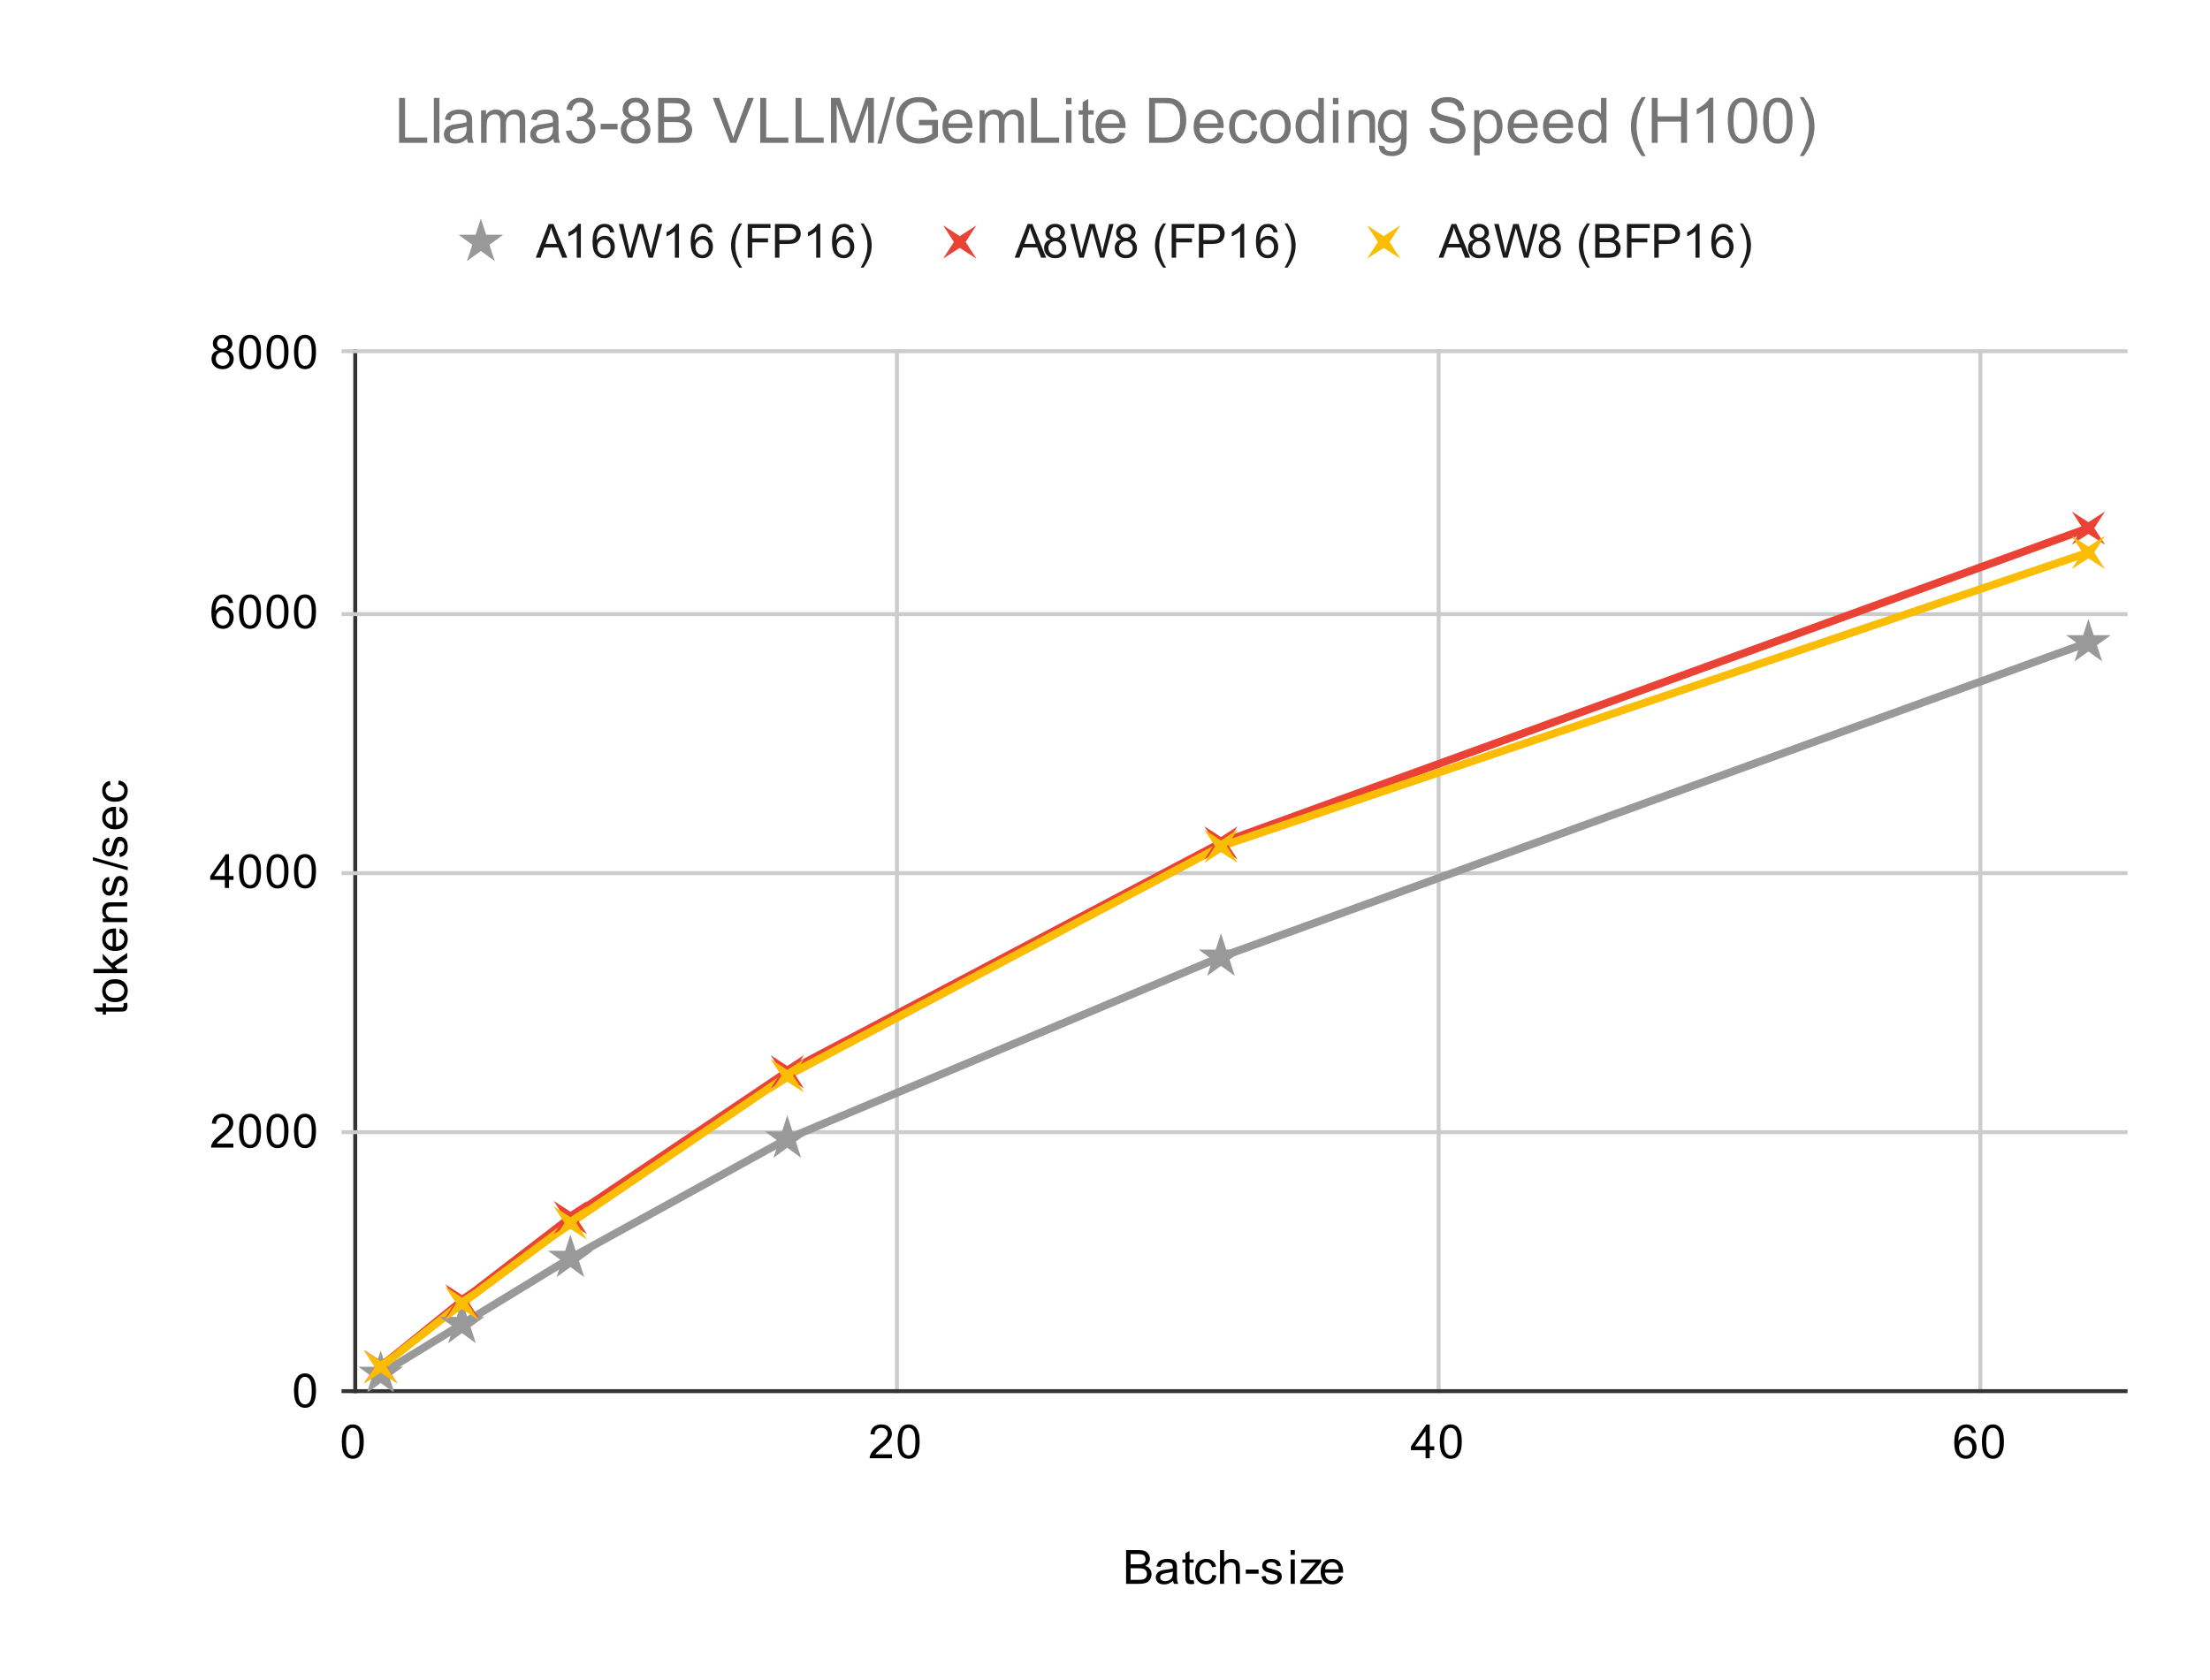 <svg version="1.1" viewBox="0.0 0.0 563.0 428.0" fill="none" stroke="none" stroke-linecap="square" stroke-miterlimit="10" width="563" height="428" xmlns:xlink="http://www.w3.org/1999/xlink" xmlns="http://www.w3.org/2000/svg"><path fill="#ffffff" d="M0 0L563.0 0L563.0 428.0L0 428.0L0 0Z" fill-rule="nonzero"/><path stroke="#333333" stroke-width="1.0" stroke-linecap="butt" d="M90.5 89.5L90.5 354.5" fill-rule="nonzero"/><path stroke="#cccccc" stroke-width="1.0" stroke-linecap="butt" d="M228.5 89.5L228.5 354.5" fill-rule="nonzero"/><path stroke="#cccccc" stroke-width="1.0" stroke-linecap="butt" d="M366.5 89.5L366.5 354.5" fill-rule="nonzero"/><path stroke="#cccccc" stroke-width="1.0" stroke-linecap="butt" d="M504.5 89.5L504.5 354.5" fill-rule="nonzero"/><path stroke="#333333" stroke-width="1.0" stroke-linecap="butt" d="M87.5 354.5L541.5 354.5" fill-rule="nonzero"/><path stroke="#cccccc" stroke-width="1.0" stroke-linecap="butt" d="M87.5 288.5L541.5 288.5" fill-rule="nonzero"/><path stroke="#cccccc" stroke-width="1.0" stroke-linecap="butt" d="M87.5 222.5L541.5 222.5" fill-rule="nonzero"/><path stroke="#cccccc" stroke-width="1.0" stroke-linecap="butt" d="M87.5 156.5L541.5 156.5" fill-rule="nonzero"/><path stroke="#cccccc" stroke-width="1.0" stroke-linecap="butt" d="M87.5 89.5L541.5 89.5" fill-rule="nonzero"/><clipPath id="id_0"><path d="M87.4 89.933L541.6 89.933L541.6 354.6L87.4 354.6L87.4 89.933Z" clip-rule="nonzero"/></clipPath><path stroke="#999999" stroke-width="2.0" stroke-linecap="butt" clip-path="url(#id_0)" d="M96.978 350.134L117.695 337.43L145.316 320.59L200.56 290.187L311.047 243.837L532.022 163.709" fill-rule="nonzero"/><path stroke="#ea4335" stroke-width="2.0" stroke-linecap="butt" clip-path="url(#id_0)" d="M96.978 348.248L117.695 331.508L145.316 310.268L200.56 273.116L311.047 214.79L532.022 134.563" fill-rule="nonzero"/><path stroke="#fbbc04" stroke-width="2.0" stroke-linecap="butt" clip-path="url(#id_0)" d="M96.978 348.314L117.695 332.136L145.316 311.658L200.56 274.141L311.047 215.65L532.022 140.782" fill-rule="nonzero"/><path fill="#999999" clip-path="url(#id_0)" d="M96.978 344.134L98.325 348.28L102.685 348.28L99.158 350.842L100.505 354.988L96.978 352.426L93.452 354.988L94.799 350.842L91.272 348.28L95.631 348.28Z" fill-rule="nonzero"/><path fill="#999999" clip-path="url(#id_0)" d="M117.695 331.43L119.042 335.576L123.401 335.576L119.874 338.138L121.221 342.284L117.695 339.722L114.168 342.284L115.515 338.138L111.988 335.576L116.348 335.576Z" fill-rule="nonzero"/><path fill="#999999" clip-path="url(#id_0)" d="M145.316 314.59L146.663 318.736L151.023 318.736L147.496 321.299L148.843 325.444L145.316 322.882L141.79 325.444L143.137 321.299L139.61 318.736L143.969 318.736Z" fill-rule="nonzero"/><path fill="#999999" clip-path="url(#id_0)" d="M200.56 284.187L201.907 288.333L206.266 288.333L202.74 290.895L204.087 295.041L200.56 292.479L197.033 295.041L198.38 290.895L194.854 288.333L199.213 288.333Z" fill-rule="nonzero"/><path fill="#999999" clip-path="url(#id_0)" d="M311.047 237.837L312.394 241.983L316.754 241.983L313.227 244.545L314.574 248.691L311.047 246.129L307.521 248.691L308.868 244.545L305.341 241.983L309.7 241.983Z" fill-rule="nonzero"/><path fill="#999999" clip-path="url(#id_0)" d="M532.022 157.709L533.369 161.855L537.728 161.855L534.201 164.417L535.548 168.563L532.022 166.001L528.495 168.563L529.842 164.417L526.315 161.855L530.675 161.855Z" fill-rule="nonzero"/><path fill="#ea4335" clip-path="url(#id_0)" d="M92.736 344.005L96.978 346.748L101.221 344.005L98.478 348.248L101.221 352.491L96.978 349.748L92.736 352.491L95.478 348.248Z" fill-rule="nonzero"/><path fill="#ea4335" clip-path="url(#id_0)" d="M113.452 327.265L117.695 330.008L121.937 327.265L119.195 331.508L121.937 335.75L117.695 333.008L113.452 335.75L116.195 331.508Z" fill-rule="nonzero"/><path fill="#ea4335" clip-path="url(#id_0)" d="M141.074 306.026L145.316 308.768L149.559 306.026L146.816 310.268L149.559 314.511L145.316 311.768L141.074 314.511L143.816 310.268Z" fill-rule="nonzero"/><path fill="#ea4335" clip-path="url(#id_0)" d="M196.317 268.873L200.56 271.616L204.803 268.873L202.06 273.116L204.803 277.358L200.56 274.616L196.317 277.358L199.06 273.116Z" fill-rule="nonzero"/><path fill="#ea4335" clip-path="url(#id_0)" d="M306.805 210.547L311.047 213.29L315.29 210.547L312.547 214.79L315.29 219.032L311.047 216.29L306.805 219.032L309.547 214.79Z" fill-rule="nonzero"/><path fill="#ea4335" clip-path="url(#id_0)" d="M527.779 130.32L532.022 133.063L536.264 130.32L533.522 134.563L536.264 138.805L532.022 136.063L527.779 138.805L530.522 134.563Z" fill-rule="nonzero"/><path fill="#fbbc04" clip-path="url(#id_0)" d="M92.736 344.072L96.978 346.814L101.221 344.072L98.478 348.314L101.221 352.557L96.978 349.814L92.736 352.557L95.478 348.314Z" fill-rule="nonzero"/><path fill="#fbbc04" clip-path="url(#id_0)" d="M113.452 327.894L117.695 330.636L121.937 327.894L119.195 332.136L121.937 336.379L117.695 333.636L113.452 336.379L116.195 332.136Z" fill-rule="nonzero"/><path fill="#fbbc04" clip-path="url(#id_0)" d="M141.074 307.415L145.316 310.158L149.559 307.415L146.816 311.658L149.559 315.9L145.316 313.158L141.074 315.9L143.816 311.658Z" fill-rule="nonzero"/><path fill="#fbbc04" clip-path="url(#id_0)" d="M196.317 269.899L200.56 272.641L204.803 269.899L202.06 274.141L204.803 278.384L200.56 275.641L196.317 278.384L199.06 274.141Z" fill-rule="nonzero"/><path fill="#fbbc04" clip-path="url(#id_0)" d="M306.805 211.407L311.047 214.15L315.29 211.407L312.547 215.65L315.29 219.893L311.047 217.15L306.805 219.893L309.547 215.65Z" fill-rule="nonzero"/><path fill="#fbbc04" clip-path="url(#id_0)" d="M527.779 136.54L532.022 139.282L536.264 136.54L533.522 140.782L536.264 145.025L532.022 142.282L527.779 145.025L530.522 140.782Z" fill-rule="nonzero"/><path fill="#000000" d="M286.875 403.6L286.875 395.006L290.109 395.006Q291.094 395.006 291.688 395.272Q292.281 395.538 292.609 396.084Q292.953 396.616 292.953 397.209Q292.953 397.756 292.656 398.241Q292.359 398.725 291.75 399.022Q292.531 399.256 292.938 399.819Q293.359 400.366 293.359 401.116Q293.359 401.709 293.109 402.241Q292.859 402.756 292.484 403.038Q292.109 403.319 291.531 403.459Q290.969 403.6 290.156 403.6L286.875 403.6ZM288.016 398.616L289.875 398.616Q290.625 398.616 290.953 398.522Q291.391 398.397 291.609 398.1Q291.828 397.788 291.828 397.334Q291.828 396.913 291.625 396.584Q291.422 396.256 291.031 396.147Q290.656 396.022 289.734 396.022L288.016 396.022L288.016 398.616ZM288.016 402.584L290.156 402.584Q290.703 402.584 290.922 402.538Q291.328 402.475 291.578 402.319Q291.844 402.147 292.016 401.834Q292.188 401.522 292.188 401.116Q292.188 400.631 291.938 400.272Q291.703 399.913 291.266 399.772Q290.828 399.631 290.0 399.631L288.016 399.631L288.016 402.584ZM298.859 402.834Q298.266 403.334 297.719 403.538Q297.188 403.741 296.562 403.741Q295.531 403.741 294.984 403.241Q294.438 402.741 294.438 401.959Q294.438 401.506 294.641 401.131Q294.844 400.741 295.188 400.522Q295.531 400.288 295.953 400.178Q296.25 400.084 296.891 400.006Q298.156 399.866 298.766 399.647Q298.766 399.428 298.766 399.381Q298.766 398.725 298.469 398.459Q298.062 398.116 297.266 398.116Q296.531 398.116 296.172 398.381Q295.812 398.631 295.641 399.288L294.609 399.147Q294.75 398.491 295.078 398.084Q295.406 397.678 296.016 397.459Q296.625 397.241 297.422 397.241Q298.219 397.241 298.719 397.428Q299.219 397.616 299.453 397.897Q299.688 398.178 299.781 398.616Q299.828 398.881 299.828 399.584L299.828 400.991Q299.828 402.459 299.891 402.85Q299.969 403.241 300.172 403.6L299.062 403.6Q298.906 403.272 298.859 402.834ZM298.766 400.475Q298.188 400.709 297.047 400.881Q296.391 400.975 296.125 401.1Q295.859 401.209 295.703 401.428Q295.562 401.647 295.562 401.928Q295.562 402.35 295.875 402.631Q296.203 402.913 296.812 402.913Q297.422 402.913 297.891 402.647Q298.375 402.381 298.594 401.913Q298.766 401.553 298.766 400.866L298.766 400.475ZM304.094 402.663L304.25 403.584Q303.797 403.678 303.453 403.678Q302.875 403.678 302.562 403.506Q302.25 403.319 302.109 403.022Q301.984 402.725 301.984 401.772L301.984 398.194L301.219 398.194L301.219 397.381L301.984 397.381L301.984 395.834L303.031 395.209L303.031 397.381L304.094 397.381L304.094 398.194L303.031 398.194L303.031 401.834Q303.031 402.288 303.078 402.413Q303.141 402.538 303.266 402.616Q303.391 402.694 303.625 402.694Q303.812 402.694 304.094 402.663ZM308.859 401.319L309.891 401.459Q309.719 402.522 309.016 403.131Q308.312 403.741 307.297 403.741Q306.016 403.741 305.234 402.913Q304.469 402.069 304.469 400.506Q304.469 399.506 304.797 398.756Q305.141 397.991 305.812 397.616Q306.5 397.241 307.312 397.241Q308.312 397.241 308.953 397.756Q309.609 398.256 309.797 399.209L308.766 399.366Q308.625 398.741 308.25 398.428Q307.875 398.1 307.344 398.1Q306.547 398.1 306.047 398.678Q305.547 399.241 305.547 400.475Q305.547 401.741 306.031 402.303Q306.516 402.866 307.281 402.866Q307.906 402.866 308.312 402.491Q308.734 402.116 308.859 401.319ZM310.797 403.6L310.797 395.006L311.844 395.006L311.844 398.084Q312.578 397.241 313.703 397.241Q314.406 397.241 314.906 397.522Q315.422 397.788 315.641 398.272Q315.859 398.741 315.859 399.663L315.859 403.6L314.812 403.6L314.812 399.663Q314.812 398.866 314.469 398.506Q314.125 398.147 313.5 398.147Q313.031 398.147 312.609 398.397Q312.203 398.631 312.016 399.053Q311.844 399.459 311.844 400.194L311.844 403.6L310.797 403.6ZM317.375 401.022L317.375 399.959L320.625 399.959L320.625 401.022L317.375 401.022ZM321.375 401.741L322.406 401.584Q322.5 402.209 322.891 402.538Q323.297 402.866 324.031 402.866Q324.75 402.866 325.094 402.584Q325.453 402.288 325.453 401.881Q325.453 401.522 325.141 401.319Q324.922 401.178 324.062 400.959Q322.906 400.663 322.453 400.459Q322.016 400.241 321.781 399.866Q321.547 399.491 321.547 399.022Q321.547 398.616 321.734 398.256Q321.922 397.897 322.25 397.663Q322.5 397.491 322.922 397.366Q323.344 397.241 323.844 397.241Q324.562 397.241 325.109 397.459Q325.672 397.663 325.938 398.022Q326.203 398.381 326.297 398.975L325.266 399.116Q325.203 398.647 324.859 398.381Q324.531 398.1 323.906 398.1Q323.188 398.1 322.875 398.35Q322.562 398.584 322.562 398.913Q322.562 399.116 322.688 399.272Q322.828 399.444 323.094 399.553Q323.25 399.616 324.031 399.819Q325.156 400.131 325.594 400.319Q326.031 400.506 326.281 400.866Q326.531 401.225 326.531 401.772Q326.531 402.303 326.219 402.772Q325.922 403.225 325.344 403.491Q324.766 403.741 324.031 403.741Q322.812 403.741 322.172 403.241Q321.547 402.725 321.375 401.741ZM328.797 396.225L328.797 395.006L329.859 395.006L329.859 396.225L328.797 396.225ZM328.797 403.6L328.797 397.381L329.859 397.381L329.859 403.6L328.797 403.6ZM331.234 403.6L331.234 402.741L335.203 398.194Q334.516 398.225 334.0 398.225L331.469 398.225L331.469 397.381L336.562 397.381L336.562 398.069L333.188 402.022L332.531 402.741Q333.25 402.694 333.859 402.694L336.75 402.694L336.75 403.6L331.234 403.6ZM341.047 401.6L342.141 401.725Q341.891 402.678 341.188 403.209Q340.484 403.741 339.406 403.741Q338.047 403.741 337.234 402.897Q336.438 402.053 336.438 400.538Q336.438 398.975 337.25 398.116Q338.062 397.241 339.344 397.241Q340.594 397.241 341.375 398.084Q342.172 398.928 342.172 400.475Q342.172 400.569 342.172 400.756L337.531 400.756Q337.594 401.788 338.109 402.334Q338.625 402.866 339.406 402.866Q339.984 402.866 340.391 402.569Q340.812 402.256 341.047 401.6ZM337.594 399.897L341.062 399.897Q341.0 399.1 340.672 398.709Q340.156 398.1 339.359 398.1Q338.625 398.1 338.125 398.584Q337.641 399.069 337.594 399.897Z" fill-rule="nonzero"/><path fill="#000000" d="M31.463 255.673L32.384 255.517Q32.478 255.97 32.478 256.314Q32.478 256.892 32.306 257.204Q32.119 257.517 31.822 257.657Q31.525 257.782 30.572 257.782L26.994 257.782L26.994 258.548L26.181 258.548L26.181 257.782L24.634 257.782L24.009 256.735L26.181 256.735L26.181 255.673L26.994 255.673L26.994 256.735L30.634 256.735Q31.088 256.735 31.213 256.689Q31.338 256.626 31.416 256.501Q31.494 256.376 31.494 256.142Q31.494 255.954 31.463 255.673ZM29.291 255.36Q27.556 255.36 26.728 254.407Q26.041 253.61 26.041 252.454Q26.041 251.173 26.884 250.36Q27.713 249.532 29.197 249.532Q30.4 249.532 31.088 249.892Q31.775 250.251 32.166 250.954Q32.541 251.642 32.541 252.454Q32.541 253.751 31.713 254.564Q30.869 255.36 29.291 255.36ZM29.291 254.282Q30.478 254.282 31.072 253.767Q31.666 253.235 31.666 252.454Q31.666 251.657 31.072 251.142Q30.478 250.626 29.259 250.626Q28.103 250.626 27.509 251.157Q26.916 251.673 26.916 252.454Q26.916 253.235 27.509 253.767Q28.088 254.282 29.291 254.282ZM32.4 247.97L23.806 247.97L23.806 246.907L28.713 246.907L26.181 244.423L26.181 243.048L28.478 245.439L32.4 242.814L32.4 244.11L29.213 246.173L29.931 246.907L32.4 246.907L32.4 247.97ZM30.4 237.72L30.525 236.626Q31.478 236.876 32.009 237.579Q32.541 238.282 32.541 239.36Q32.541 240.72 31.697 241.532Q30.853 242.329 29.338 242.329Q27.775 242.329 26.916 241.517Q26.041 240.704 26.041 239.423Q26.041 238.173 26.884 237.392Q27.728 236.595 29.275 236.595Q29.369 236.595 29.556 236.595L29.556 241.235Q30.588 241.173 31.134 240.657Q31.666 240.142 31.666 239.36Q31.666 238.782 31.369 238.376Q31.056 237.954 30.4 237.72ZM28.697 241.173L28.697 237.704Q27.9 237.767 27.509 238.095Q26.9 238.61 26.9 239.407Q26.9 240.142 27.384 240.642Q27.869 241.126 28.697 241.173ZM32.4 234.97L26.181 234.97L26.181 234.032L27.056 234.032Q26.041 233.345 26.041 232.048Q26.041 231.485 26.244 231.017Q26.447 230.532 26.775 230.298Q27.103 230.064 27.541 229.97Q27.838 229.923 28.572 229.923L32.4 229.923L32.4 230.97L28.619 230.97Q27.963 230.97 27.65 231.095Q27.338 231.22 27.15 231.532Q26.947 231.845 26.947 232.267Q26.947 232.939 27.384 233.439Q27.806 233.923 28.994 233.923L32.4 233.923L32.4 234.97ZM30.541 228.392L30.384 227.36Q31.009 227.267 31.338 226.876Q31.666 226.47 31.666 225.735Q31.666 225.017 31.384 224.673Q31.088 224.314 30.681 224.314Q30.322 224.314 30.119 224.626Q29.978 224.845 29.759 225.704Q29.463 226.86 29.259 227.314Q29.041 227.751 28.666 227.985Q28.291 228.22 27.822 228.22Q27.416 228.22 27.056 228.032Q26.697 227.845 26.463 227.517Q26.291 227.267 26.166 226.845Q26.041 226.423 26.041 225.923Q26.041 225.204 26.259 224.657Q26.463 224.095 26.822 223.829Q27.181 223.564 27.775 223.47L27.916 224.501Q27.447 224.564 27.181 224.907Q26.9 225.235 26.9 225.86Q26.9 226.579 27.15 226.892Q27.384 227.204 27.713 227.204Q27.916 227.204 28.072 227.079Q28.244 226.939 28.353 226.673Q28.416 226.517 28.619 225.735Q28.931 224.61 29.119 224.173Q29.306 223.735 29.666 223.485Q30.025 223.235 30.572 223.235Q31.103 223.235 31.572 223.548Q32.025 223.845 32.291 224.423Q32.541 225.001 32.541 225.735Q32.541 226.954 32.041 227.595Q31.525 228.22 30.541 228.392ZM32.541 221.767L23.666 219.282L23.666 218.439L32.541 220.923L32.541 221.767ZM30.541 218.392L30.384 217.36Q31.009 217.267 31.338 216.876Q31.666 216.47 31.666 215.735Q31.666 215.017 31.384 214.673Q31.088 214.314 30.681 214.314Q30.322 214.314 30.119 214.626Q29.978 214.845 29.759 215.704Q29.463 216.86 29.259 217.314Q29.041 217.751 28.666 217.985Q28.291 218.22 27.822 218.22Q27.416 218.22 27.056 218.032Q26.697 217.845 26.463 217.517Q26.291 217.267 26.166 216.845Q26.041 216.423 26.041 215.923Q26.041 215.204 26.259 214.657Q26.463 214.095 26.822 213.829Q27.181 213.564 27.775 213.47L27.916 214.501Q27.447 214.564 27.181 214.907Q26.9 215.235 26.9 215.86Q26.9 216.579 27.15 216.892Q27.384 217.204 27.713 217.204Q27.916 217.204 28.072 217.079Q28.244 216.939 28.353 216.673Q28.416 216.517 28.619 215.735Q28.931 214.61 29.119 214.173Q29.306 213.735 29.666 213.485Q30.025 213.235 30.572 213.235Q31.103 213.235 31.572 213.548Q32.025 213.845 32.291 214.423Q32.541 215.001 32.541 215.735Q32.541 216.954 32.041 217.595Q31.525 218.22 30.541 218.392ZM30.4 206.72L30.525 205.626Q31.478 205.876 32.009 206.579Q32.541 207.282 32.541 208.36Q32.541 209.72 31.697 210.532Q30.853 211.329 29.338 211.329Q27.775 211.329 26.916 210.517Q26.041 209.704 26.041 208.423Q26.041 207.173 26.884 206.392Q27.728 205.595 29.275 205.595Q29.369 205.595 29.556 205.595L29.556 210.235Q30.588 210.173 31.134 209.657Q31.666 209.142 31.666 208.36Q31.666 207.782 31.369 207.376Q31.056 206.954 30.4 206.72ZM28.697 210.173L28.697 206.704Q27.9 206.767 27.509 207.095Q26.9 207.61 26.9 208.407Q26.9 209.142 27.384 209.642Q27.869 210.126 28.697 210.173ZM30.119 199.907L30.259 198.876Q31.322 199.048 31.931 199.751Q32.541 200.454 32.541 201.47Q32.541 202.751 31.713 203.532Q30.869 204.298 29.306 204.298Q28.306 204.298 27.556 203.97Q26.791 203.626 26.416 202.954Q26.041 202.267 26.041 201.454Q26.041 200.454 26.556 199.814Q27.056 199.157 28.009 198.97L28.166 200.001Q27.541 200.142 27.228 200.517Q26.9 200.892 26.9 201.423Q26.9 202.22 27.478 202.72Q28.041 203.22 29.275 203.22Q30.541 203.22 31.103 202.735Q31.666 202.251 31.666 201.485Q31.666 200.86 31.291 200.454Q30.916 200.032 30.119 199.907Z" fill-rule="nonzero"/><path fill="#000000" d="M74.9 354.366Q74.9 352.834 75.213 351.913Q75.525 350.975 76.134 350.475Q76.759 349.975 77.697 349.975Q78.384 349.975 78.9 350.256Q79.431 350.538 79.775 351.069Q80.119 351.584 80.306 352.334Q80.494 353.084 80.494 354.366Q80.494 355.881 80.181 356.803Q79.884 357.725 79.259 358.241Q78.65 358.741 77.697 358.741Q76.463 358.741 75.744 357.85Q74.9 356.788 74.9 354.366ZM75.978 354.366Q75.978 356.475 76.478 357.178Q76.978 357.881 77.697 357.881Q78.431 357.881 78.916 357.178Q79.416 356.475 79.416 354.366Q79.416 352.241 78.916 351.553Q78.431 350.85 77.681 350.85Q76.963 350.85 76.525 351.459Q75.978 352.241 75.978 354.366Z" fill-rule="nonzero"/><path fill="#000000" d="M59.447 291.418L59.447 292.433L53.759 292.433Q53.759 292.058 53.884 291.699Q54.103 291.121 54.572 290.558Q55.056 289.996 55.962 289.261Q57.369 288.105 57.853 287.433Q58.353 286.761 58.353 286.168Q58.353 285.543 57.9 285.121Q57.447 284.683 56.728 284.683Q55.962 284.683 55.509 285.136Q55.056 285.59 55.041 286.402L53.962 286.293Q54.072 285.074 54.791 284.449Q55.525 283.808 56.759 283.808Q57.994 283.808 58.712 284.496Q59.431 285.183 59.431 286.199Q59.431 286.715 59.212 287.215Q59.009 287.699 58.509 288.261Q58.025 288.808 56.9 289.761Q55.947 290.558 55.666 290.855Q55.4 291.136 55.228 291.418L59.447 291.418ZM60.9 288.199Q60.9 286.668 61.212 285.746Q61.525 284.808 62.134 284.308Q62.759 283.808 63.697 283.808Q64.384 283.808 64.9 284.09Q65.431 284.371 65.775 284.902Q66.119 285.418 66.306 286.168Q66.494 286.918 66.494 288.199Q66.494 289.715 66.181 290.636Q65.884 291.558 65.259 292.074Q64.65 292.574 63.697 292.574Q62.462 292.574 61.744 291.683Q60.9 290.621 60.9 288.199ZM61.978 288.199Q61.978 290.308 62.478 291.011Q62.978 291.715 63.697 291.715Q64.431 291.715 64.916 291.011Q65.416 290.308 65.416 288.199Q65.416 286.074 64.916 285.386Q64.431 284.683 63.681 284.683Q62.962 284.683 62.525 285.293Q61.978 286.074 61.978 288.199ZM67.9 288.199Q67.9 286.668 68.213 285.746Q68.525 284.808 69.134 284.308Q69.759 283.808 70.697 283.808Q71.384 283.808 71.9 284.09Q72.431 284.371 72.775 284.902Q73.119 285.418 73.306 286.168Q73.494 286.918 73.494 288.199Q73.494 289.715 73.181 290.636Q72.884 291.558 72.259 292.074Q71.65 292.574 70.697 292.574Q69.463 292.574 68.744 291.683Q67.9 290.621 67.9 288.199ZM68.978 288.199Q68.978 290.308 69.478 291.011Q69.978 291.715 70.697 291.715Q71.431 291.715 71.916 291.011Q72.416 290.308 72.416 288.199Q72.416 286.074 71.916 285.386Q71.431 284.683 70.681 284.683Q69.963 284.683 69.525 285.293Q68.978 286.074 68.978 288.199ZM74.9 288.199Q74.9 286.668 75.213 285.746Q75.525 284.808 76.134 284.308Q76.759 283.808 77.697 283.808Q78.384 283.808 78.9 284.09Q79.431 284.371 79.775 284.902Q80.119 285.418 80.306 286.168Q80.494 286.918 80.494 288.199Q80.494 289.715 80.181 290.636Q79.884 291.558 79.259 292.074Q78.65 292.574 77.697 292.574Q76.463 292.574 75.744 291.683Q74.9 290.621 74.9 288.199ZM75.978 288.199Q75.978 290.308 76.478 291.011Q76.978 291.715 77.697 291.715Q78.431 291.715 78.916 291.011Q79.416 290.308 79.416 288.199Q79.416 286.074 78.916 285.386Q78.431 284.683 77.681 284.683Q76.963 284.683 76.525 285.293Q75.978 286.074 75.978 288.199Z" fill-rule="nonzero"/><path fill="#000000" d="M57.275 226.267L57.275 224.204L53.556 224.204L53.556 223.235L57.478 217.673L58.337 217.673L58.337 223.235L59.494 223.235L59.494 224.204L58.337 224.204L58.337 226.267L57.275 226.267ZM57.275 223.235L57.275 219.376L54.587 223.235L57.275 223.235ZM60.9 222.032Q60.9 220.501 61.212 219.579Q61.525 218.642 62.134 218.142Q62.759 217.642 63.697 217.642Q64.384 217.642 64.9 217.923Q65.431 218.204 65.775 218.735Q66.119 219.251 66.306 220.001Q66.494 220.751 66.494 222.032Q66.494 223.548 66.181 224.47Q65.884 225.392 65.259 225.907Q64.65 226.407 63.697 226.407Q62.462 226.407 61.744 225.517Q60.9 224.454 60.9 222.032ZM61.978 222.032Q61.978 224.142 62.478 224.845Q62.978 225.548 63.697 225.548Q64.431 225.548 64.916 224.845Q65.416 224.142 65.416 222.032Q65.416 219.907 64.916 219.22Q64.431 218.517 63.681 218.517Q62.962 218.517 62.525 219.126Q61.978 219.907 61.978 222.032ZM67.9 222.032Q67.9 220.501 68.213 219.579Q68.525 218.642 69.134 218.142Q69.759 217.642 70.697 217.642Q71.384 217.642 71.9 217.923Q72.431 218.204 72.775 218.735Q73.119 219.251 73.306 220.001Q73.494 220.751 73.494 222.032Q73.494 223.548 73.181 224.47Q72.884 225.392 72.259 225.907Q71.65 226.407 70.697 226.407Q69.463 226.407 68.744 225.517Q67.9 224.454 67.9 222.032ZM68.978 222.032Q68.978 224.142 69.478 224.845Q69.978 225.548 70.697 225.548Q71.431 225.548 71.916 224.845Q72.416 224.142 72.416 222.032Q72.416 219.907 71.916 219.22Q71.431 218.517 70.681 218.517Q69.963 218.517 69.525 219.126Q68.978 219.907 68.978 222.032ZM74.9 222.032Q74.9 220.501 75.213 219.579Q75.525 218.642 76.134 218.142Q76.759 217.642 77.697 217.642Q78.384 217.642 78.9 217.923Q79.431 218.204 79.775 218.735Q80.119 219.251 80.306 220.001Q80.494 220.751 80.494 222.032Q80.494 223.548 80.181 224.47Q79.884 225.392 79.259 225.907Q78.65 226.407 77.697 226.407Q76.463 226.407 75.744 225.517Q74.9 224.454 74.9 222.032ZM75.978 222.032Q75.978 224.142 76.478 224.845Q76.978 225.548 77.697 225.548Q78.431 225.548 78.916 224.845Q79.416 224.142 79.416 222.032Q79.416 219.907 78.916 219.22Q78.431 218.517 77.681 218.517Q76.963 218.517 76.525 219.126Q75.978 219.907 75.978 222.032Z" fill-rule="nonzero"/><path fill="#000000" d="M59.369 153.616L58.322 153.694Q58.181 153.069 57.931 152.787Q57.494 152.334 56.869 152.334Q56.369 152.334 55.978 152.616Q55.494 152.991 55.197 153.694Q54.916 154.381 54.9 155.662Q55.275 155.084 55.822 154.803Q56.384 154.522 56.994 154.522Q58.041 154.522 58.775 155.303Q59.525 156.084 59.525 157.303Q59.525 158.116 59.166 158.819Q58.822 159.506 58.212 159.881Q57.603 160.241 56.837 160.241Q55.509 160.241 54.681 159.272Q53.853 158.303 53.853 156.084Q53.853 153.584 54.775 152.459Q55.572 151.475 56.931 151.475Q57.947 151.475 58.587 152.053Q59.244 152.616 59.369 153.616ZM55.072 157.319Q55.072 157.866 55.291 158.366Q55.525 158.85 55.931 159.116Q56.353 159.381 56.822 159.381Q57.478 159.381 57.962 158.85Q58.447 158.303 58.447 157.381Q58.447 156.491 57.962 155.975Q57.494 155.459 56.775 155.459Q56.056 155.459 55.556 155.975Q55.072 156.491 55.072 157.319ZM60.9 155.866Q60.9 154.334 61.212 153.412Q61.525 152.475 62.134 151.975Q62.759 151.475 63.697 151.475Q64.384 151.475 64.9 151.756Q65.431 152.037 65.775 152.569Q66.119 153.084 66.306 153.834Q66.494 154.584 66.494 155.866Q66.494 157.381 66.181 158.303Q65.884 159.225 65.259 159.741Q64.65 160.241 63.697 160.241Q62.462 160.241 61.744 159.35Q60.9 158.287 60.9 155.866ZM61.978 155.866Q61.978 157.975 62.478 158.678Q62.978 159.381 63.697 159.381Q64.431 159.381 64.916 158.678Q65.416 157.975 65.416 155.866Q65.416 153.741 64.916 153.053Q64.431 152.35 63.681 152.35Q62.962 152.35 62.525 152.959Q61.978 153.741 61.978 155.866ZM67.9 155.866Q67.9 154.334 68.213 153.412Q68.525 152.475 69.134 151.975Q69.759 151.475 70.697 151.475Q71.384 151.475 71.9 151.756Q72.431 152.037 72.775 152.569Q73.119 153.084 73.306 153.834Q73.494 154.584 73.494 155.866Q73.494 157.381 73.181 158.303Q72.884 159.225 72.259 159.741Q71.65 160.241 70.697 160.241Q69.463 160.241 68.744 159.35Q67.9 158.287 67.9 155.866ZM68.978 155.866Q68.978 157.975 69.478 158.678Q69.978 159.381 70.697 159.381Q71.431 159.381 71.916 158.678Q72.416 157.975 72.416 155.866Q72.416 153.741 71.916 153.053Q71.431 152.35 70.681 152.35Q69.963 152.35 69.525 152.959Q68.978 153.741 68.978 155.866ZM74.9 155.866Q74.9 154.334 75.213 153.412Q75.525 152.475 76.134 151.975Q76.759 151.475 77.697 151.475Q78.384 151.475 78.9 151.756Q79.431 152.037 79.775 152.569Q80.119 153.084 80.306 153.834Q80.494 154.584 80.494 155.866Q80.494 157.381 80.181 158.303Q79.884 159.225 79.259 159.741Q78.65 160.241 77.697 160.241Q76.463 160.241 75.744 159.35Q74.9 158.287 74.9 155.866ZM75.978 155.866Q75.978 157.975 76.478 158.678Q76.978 159.381 77.697 159.381Q78.431 159.381 78.916 158.678Q79.416 157.975 79.416 155.866Q79.416 153.741 78.916 153.053Q78.431 152.35 77.681 152.35Q76.963 152.35 76.525 152.959Q75.978 153.741 75.978 155.866Z" fill-rule="nonzero"/><path fill="#000000" d="M55.525 89.277Q54.869 89.027 54.541 88.59Q54.228 88.136 54.228 87.527Q54.228 86.59 54.9 85.949Q55.587 85.308 56.697 85.308Q57.822 85.308 58.509 85.965Q59.197 86.621 59.197 87.558Q59.197 88.152 58.884 88.59Q58.572 89.027 57.931 89.277Q58.728 89.527 59.134 90.105Q59.541 90.683 59.541 91.48Q59.541 92.574 58.759 93.324Q57.994 94.074 56.712 94.074Q55.447 94.074 54.666 93.324Q53.884 92.574 53.884 91.449Q53.884 90.605 54.306 90.043Q54.744 89.48 55.525 89.277ZM55.306 87.48Q55.306 88.09 55.697 88.48Q56.103 88.871 56.728 88.871Q57.337 88.871 57.728 88.496Q58.119 88.105 58.119 87.543Q58.119 86.965 57.712 86.574Q57.306 86.168 56.712 86.168Q56.103 86.168 55.697 86.558Q55.306 86.949 55.306 87.48ZM54.978 91.449Q54.978 91.902 55.181 92.324Q55.4 92.746 55.822 92.98Q56.244 93.215 56.728 93.215Q57.478 93.215 57.962 92.73Q58.462 92.246 58.462 91.496Q58.462 90.73 57.962 90.23Q57.462 89.73 56.697 89.73Q55.947 89.73 55.462 90.23Q54.978 90.715 54.978 91.449ZM60.9 89.699Q60.9 88.168 61.212 87.246Q61.525 86.308 62.134 85.808Q62.759 85.308 63.697 85.308Q64.384 85.308 64.9 85.59Q65.431 85.871 65.775 86.402Q66.119 86.918 66.306 87.668Q66.494 88.418 66.494 89.699Q66.494 91.215 66.181 92.136Q65.884 93.058 65.259 93.574Q64.65 94.074 63.697 94.074Q62.462 94.074 61.744 93.183Q60.9 92.121 60.9 89.699ZM61.978 89.699Q61.978 91.808 62.478 92.511Q62.978 93.215 63.697 93.215Q64.431 93.215 64.916 92.511Q65.416 91.808 65.416 89.699Q65.416 87.574 64.916 86.886Q64.431 86.183 63.681 86.183Q62.962 86.183 62.525 86.793Q61.978 87.574 61.978 89.699ZM67.9 89.699Q67.9 88.168 68.213 87.246Q68.525 86.308 69.134 85.808Q69.759 85.308 70.697 85.308Q71.384 85.308 71.9 85.59Q72.431 85.871 72.775 86.402Q73.119 86.918 73.306 87.668Q73.494 88.418 73.494 89.699Q73.494 91.215 73.181 92.136Q72.884 93.058 72.259 93.574Q71.65 94.074 70.697 94.074Q69.463 94.074 68.744 93.183Q67.9 92.121 67.9 89.699ZM68.978 89.699Q68.978 91.808 69.478 92.511Q69.978 93.215 70.697 93.215Q71.431 93.215 71.916 92.511Q72.416 91.808 72.416 89.699Q72.416 87.574 71.916 86.886Q71.431 86.183 70.681 86.183Q69.963 86.183 69.525 86.793Q68.978 87.574 68.978 89.699ZM74.9 89.699Q74.9 88.168 75.213 87.246Q75.525 86.308 76.134 85.808Q76.759 85.308 77.697 85.308Q78.384 85.308 78.9 85.59Q79.431 85.871 79.775 86.402Q80.119 86.918 80.306 87.668Q80.494 88.418 80.494 89.699Q80.494 91.215 80.181 92.136Q79.884 93.058 79.259 93.574Q78.65 94.074 77.697 94.074Q76.463 94.074 75.744 93.183Q74.9 92.121 74.9 89.699ZM75.978 89.699Q75.978 91.808 76.478 92.511Q76.978 93.215 77.697 93.215Q78.431 93.215 78.916 92.511Q79.416 91.808 79.416 89.699Q79.416 87.574 78.916 86.886Q78.431 86.183 77.681 86.183Q76.963 86.183 76.525 86.793Q75.978 87.574 75.978 89.699Z" fill-rule="nonzero"/><path fill="#000000" d="M87.073 367.366Q87.073 365.834 87.385 364.913Q87.698 363.975 88.307 363.475Q88.932 362.975 89.87 362.975Q90.557 362.975 91.073 363.256Q91.604 363.538 91.948 364.069Q92.292 364.584 92.479 365.334Q92.667 366.084 92.667 367.366Q92.667 368.881 92.354 369.803Q92.057 370.725 91.432 371.241Q90.823 371.741 89.87 371.741Q88.635 371.741 87.917 370.85Q87.073 369.788 87.073 367.366ZM88.151 367.366Q88.151 369.475 88.651 370.178Q89.151 370.881 89.87 370.881Q90.604 370.881 91.088 370.178Q91.588 369.475 91.588 367.366Q91.588 365.241 91.088 364.553Q90.604 363.85 89.854 363.85Q89.135 363.85 88.698 364.459Q88.151 365.241 88.151 367.366Z" fill-rule="nonzero"/><path fill="#000000" d="M227.229 370.584L227.229 371.6L221.541 371.6Q221.541 371.225 221.666 370.866Q221.885 370.288 222.354 369.725Q222.838 369.163 223.744 368.428Q225.151 367.272 225.635 366.6Q226.135 365.928 226.135 365.334Q226.135 364.709 225.682 364.288Q225.229 363.85 224.51 363.85Q223.744 363.85 223.291 364.303Q222.838 364.756 222.822 365.569L221.744 365.459Q221.854 364.241 222.572 363.616Q223.307 362.975 224.541 362.975Q225.776 362.975 226.494 363.663Q227.213 364.35 227.213 365.366Q227.213 365.881 226.994 366.381Q226.791 366.866 226.291 367.428Q225.807 367.975 224.682 368.928Q223.729 369.725 223.447 370.022Q223.182 370.303 223.01 370.584L227.229 370.584ZM228.682 367.366Q228.682 365.834 228.994 364.913Q229.307 363.975 229.916 363.475Q230.541 362.975 231.479 362.975Q232.166 362.975 232.682 363.256Q233.213 363.538 233.557 364.069Q233.901 364.584 234.088 365.334Q234.276 366.084 234.276 367.366Q234.276 368.881 233.963 369.803Q233.666 370.725 233.041 371.241Q232.432 371.741 231.479 371.741Q230.244 371.741 229.526 370.85Q228.682 369.788 228.682 367.366ZM229.76 367.366Q229.76 369.475 230.26 370.178Q230.76 370.881 231.479 370.881Q232.213 370.881 232.697 370.178Q233.197 369.475 233.197 367.366Q233.197 365.241 232.697 364.553Q232.213 363.85 231.463 363.85Q230.744 363.85 230.307 364.459Q229.76 365.241 229.76 367.366Z" fill-rule="nonzero"/><path fill="#000000" d="M363.166 371.6L363.166 369.538L359.447 369.538L359.447 368.569L363.369 363.006L364.228 363.006L364.228 368.569L365.385 368.569L365.385 369.538L364.228 369.538L364.228 371.6L363.166 371.6ZM363.166 368.569L363.166 364.709L360.478 368.569L363.166 368.569ZM366.791 367.366Q366.791 365.834 367.103 364.913Q367.416 363.975 368.025 363.475Q368.65 362.975 369.588 362.975Q370.275 362.975 370.791 363.256Q371.322 363.538 371.666 364.069Q372.01 364.584 372.197 365.334Q372.385 366.084 372.385 367.366Q372.385 368.881 372.072 369.803Q371.775 370.725 371.15 371.241Q370.541 371.741 369.588 371.741Q368.353 371.741 367.635 370.85Q366.791 369.788 366.791 367.366ZM367.869 367.366Q367.869 369.475 368.369 370.178Q368.869 370.881 369.588 370.881Q370.322 370.881 370.807 370.178Q371.307 369.475 371.307 367.366Q371.307 365.241 370.807 364.553Q370.322 363.85 369.572 363.85Q368.853 363.85 368.416 364.459Q367.869 365.241 367.869 367.366Z" fill-rule="nonzero"/><path fill="#000000" d="M503.369 365.116L502.322 365.194Q502.181 364.569 501.931 364.288Q501.494 363.834 500.869 363.834Q500.369 363.834 499.978 364.116Q499.494 364.491 499.197 365.194Q498.916 365.881 498.9 367.163Q499.275 366.584 499.822 366.303Q500.384 366.022 500.994 366.022Q502.041 366.022 502.775 366.803Q503.525 367.584 503.525 368.803Q503.525 369.616 503.166 370.319Q502.822 371.006 502.212 371.381Q501.603 371.741 500.837 371.741Q499.509 371.741 498.681 370.772Q497.853 369.803 497.853 367.584Q497.853 365.084 498.775 363.959Q499.572 362.975 500.931 362.975Q501.947 362.975 502.587 363.553Q503.244 364.116 503.369 365.116ZM499.072 368.819Q499.072 369.366 499.291 369.866Q499.525 370.35 499.931 370.616Q500.353 370.881 500.822 370.881Q501.478 370.881 501.962 370.35Q502.447 369.803 502.447 368.881Q502.447 367.991 501.962 367.475Q501.494 366.959 500.775 366.959Q500.056 366.959 499.556 367.475Q499.072 367.991 499.072 368.819ZM504.9 367.366Q504.9 365.834 505.212 364.913Q505.525 363.975 506.134 363.475Q506.759 362.975 507.697 362.975Q508.384 362.975 508.9 363.256Q509.431 363.538 509.775 364.069Q510.119 364.584 510.306 365.334Q510.494 366.084 510.494 367.366Q510.494 368.881 510.181 369.803Q509.884 370.725 509.259 371.241Q508.65 371.741 507.697 371.741Q506.462 371.741 505.744 370.85Q504.9 369.788 504.9 367.366ZM505.978 367.366Q505.978 369.475 506.478 370.178Q506.978 370.881 507.697 370.881Q508.431 370.881 508.916 370.178Q509.416 369.475 509.416 367.366Q509.416 365.241 508.916 364.553Q508.431 363.85 507.681 363.85Q506.962 363.85 506.525 364.459Q505.978 365.241 505.978 367.366Z" fill-rule="nonzero"/><path fill="#999999" d="M122.5 55.667L123.847 59.813L128.206 59.813L124.68 62.375L126.027 66.521L122.5 63.958L118.973 66.521L120.32 62.375L116.794 59.813L121.153 59.813Z" fill-rule="nonzero"/><path fill="#1a1a1a" d="M136.484 65.667L139.781 57.073L141.0 57.073L144.516 65.667L143.234 65.667L142.219 63.057L138.641 63.057L137.688 65.667L136.484 65.667ZM138.969 62.135L141.875 62.135L140.984 59.76Q140.562 58.682 140.375 57.979Q140.203 58.807 139.906 59.62L138.969 62.135ZM147.969 65.667L146.922 65.667L146.922 58.948Q146.531 59.307 145.906 59.682Q145.297 60.042 144.812 60.214L144.812 59.198Q145.688 58.776 146.344 58.198Q147.016 57.604 147.297 57.042L147.969 57.042L147.969 65.667ZM156.469 59.182L155.422 59.26Q155.281 58.635 155.031 58.354Q154.594 57.901 153.969 57.901Q153.469 57.901 153.078 58.182Q152.594 58.557 152.297 59.26Q152.016 59.948 152.0 61.229Q152.375 60.651 152.922 60.37Q153.484 60.089 154.094 60.089Q155.141 60.089 155.875 60.87Q156.625 61.651 156.625 62.87Q156.625 63.682 156.266 64.385Q155.922 65.073 155.312 65.448Q154.703 65.807 153.938 65.807Q152.609 65.807 151.781 64.839Q150.953 63.87 150.953 61.651Q150.953 59.151 151.875 58.026Q152.672 57.042 154.031 57.042Q155.047 57.042 155.688 57.62Q156.344 58.182 156.469 59.182ZM152.172 62.885Q152.172 63.432 152.391 63.932Q152.625 64.417 153.031 64.682Q153.453 64.948 153.922 64.948Q154.578 64.948 155.062 64.417Q155.547 63.87 155.547 62.948Q155.547 62.057 155.062 61.542Q154.594 61.026 153.875 61.026Q153.156 61.026 152.656 61.542Q152.172 62.057 152.172 62.885ZM159.922 65.667L157.641 57.073L158.812 57.073L160.125 62.714Q160.328 63.589 160.484 64.464Q160.812 63.089 160.875 62.87L162.5 57.073L163.875 57.073L165.109 61.417Q165.562 63.042 165.781 64.464Q165.938 63.651 166.203 62.589L167.547 57.073L168.688 57.073L166.344 65.667L165.234 65.667L163.438 59.12Q163.203 58.307 163.156 58.12Q163.031 58.698 162.906 59.12L161.094 65.667L159.922 65.667ZM172.969 65.667L171.922 65.667L171.922 58.948Q171.531 59.307 170.906 59.682Q170.297 60.042 169.812 60.214L169.812 59.198Q170.688 58.776 171.344 58.198Q172.016 57.604 172.297 57.042L172.969 57.042L172.969 65.667ZM181.469 59.182L180.422 59.26Q180.281 58.635 180.031 58.354Q179.594 57.901 178.969 57.901Q178.469 57.901 178.078 58.182Q177.594 58.557 177.297 59.26Q177.016 59.948 177.0 61.229Q177.375 60.651 177.922 60.37Q178.484 60.089 179.094 60.089Q180.141 60.089 180.875 60.87Q181.625 61.651 181.625 62.87Q181.625 63.682 181.266 64.385Q180.922 65.073 180.312 65.448Q179.703 65.807 178.938 65.807Q177.609 65.807 176.781 64.839Q175.953 63.87 175.953 61.651Q175.953 59.151 176.875 58.026Q177.672 57.042 179.031 57.042Q180.047 57.042 180.688 57.62Q181.344 58.182 181.469 59.182ZM177.172 62.885Q177.172 63.432 177.391 63.932Q177.625 64.417 178.031 64.682Q178.453 64.948 178.922 64.948Q179.578 64.948 180.062 64.417Q180.547 63.87 180.547 62.948Q180.547 62.057 180.062 61.542Q179.594 61.026 178.875 61.026Q178.156 61.026 177.656 61.542Q177.172 62.057 177.172 62.885ZM188.312 68.198Q187.438 67.089 186.828 65.62Q186.234 64.135 186.234 62.557Q186.234 61.167 186.672 59.885Q187.203 58.401 188.312 56.932L189.062 56.932Q188.359 58.151 188.125 58.667Q187.766 59.479 187.562 60.354Q187.312 61.448 187.312 62.557Q187.312 65.385 189.062 68.198L188.312 68.198ZM190.484 65.667L190.484 57.073L196.281 57.073L196.281 58.089L191.625 58.089L191.625 60.745L195.656 60.745L195.656 61.76L191.625 61.76L191.625 65.667L190.484 65.667ZM197.422 65.667L197.422 57.073L200.672 57.073Q201.516 57.073 201.969 57.151Q202.609 57.26 203.031 57.557Q203.469 57.854 203.719 58.385Q203.984 58.917 203.984 59.557Q203.984 60.651 203.281 61.417Q202.594 62.167 200.766 62.167L198.562 62.167L198.562 65.667L197.422 65.667ZM198.562 61.167L200.781 61.167Q201.891 61.167 202.344 60.76Q202.812 60.339 202.812 59.589Q202.812 59.057 202.531 58.682Q202.266 58.292 201.828 58.167Q201.531 58.089 200.766 58.089L198.562 58.089L198.562 61.167ZM208.969 65.667L207.922 65.667L207.922 58.948Q207.531 59.307 206.906 59.682Q206.297 60.042 205.812 60.214L205.812 59.198Q206.688 58.776 207.344 58.198Q208.016 57.604 208.297 57.042L208.969 57.042L208.969 65.667ZM217.469 59.182L216.422 59.26Q216.281 58.635 216.031 58.354Q215.594 57.901 214.969 57.901Q214.469 57.901 214.078 58.182Q213.594 58.557 213.297 59.26Q213.016 59.948 213.0 61.229Q213.375 60.651 213.922 60.37Q214.484 60.089 215.094 60.089Q216.141 60.089 216.875 60.87Q217.625 61.651 217.625 62.87Q217.625 63.682 217.266 64.385Q216.922 65.073 216.312 65.448Q215.703 65.807 214.938 65.807Q213.609 65.807 212.781 64.839Q211.953 63.87 211.953 61.651Q211.953 59.151 212.875 58.026Q213.672 57.042 215.031 57.042Q216.047 57.042 216.688 57.62Q217.344 58.182 217.469 59.182ZM213.172 62.885Q213.172 63.432 213.391 63.932Q213.625 64.417 214.031 64.682Q214.453 64.948 214.922 64.948Q215.578 64.948 216.062 64.417Q216.547 63.87 216.547 62.948Q216.547 62.057 216.062 61.542Q215.594 61.026 214.875 61.026Q214.156 61.026 213.656 61.542Q213.172 62.057 213.172 62.885ZM219.984 68.198L219.234 68.198Q220.984 65.385 220.984 62.557Q220.984 61.464 220.734 60.37Q220.531 59.495 220.172 58.682Q219.938 58.167 219.234 56.932L219.984 56.932Q221.078 58.401 221.609 59.885Q222.062 61.167 222.062 62.557Q222.062 64.135 221.453 65.62Q220.844 67.089 219.984 68.198Z" fill-rule="nonzero"/><path fill="#ea4335" d="M240.257 57.424L244.5 60.167L248.743 57.424L246.0 61.667L248.743 65.909L244.5 63.167L240.257 65.909L243.0 61.667Z" fill-rule="nonzero"/><path fill="#1a1a1a" d="M258.484 65.667L261.781 57.073L263.0 57.073L266.516 65.667L265.234 65.667L264.219 63.057L260.641 63.057L259.688 65.667L258.484 65.667ZM260.969 62.135L263.875 62.135L262.984 59.76Q262.562 58.682 262.375 57.979Q262.203 58.807 261.906 59.62L260.969 62.135ZM267.625 61.01Q266.969 60.76 266.641 60.323Q266.328 59.87 266.328 59.26Q266.328 58.323 267.0 57.682Q267.688 57.042 268.797 57.042Q269.922 57.042 270.609 57.698Q271.297 58.354 271.297 59.292Q271.297 59.885 270.984 60.323Q270.672 60.76 270.031 61.01Q270.828 61.26 271.234 61.839Q271.641 62.417 271.641 63.214Q271.641 64.307 270.859 65.057Q270.094 65.807 268.812 65.807Q267.547 65.807 266.766 65.057Q265.984 64.307 265.984 63.182Q265.984 62.339 266.406 61.776Q266.844 61.214 267.625 61.01ZM267.406 59.214Q267.406 59.823 267.797 60.214Q268.203 60.604 268.828 60.604Q269.438 60.604 269.828 60.229Q270.219 59.839 270.219 59.276Q270.219 58.698 269.812 58.307Q269.406 57.901 268.812 57.901Q268.203 57.901 267.797 58.292Q267.406 58.682 267.406 59.214ZM267.078 63.182Q267.078 63.635 267.281 64.057Q267.5 64.479 267.922 64.714Q268.344 64.948 268.828 64.948Q269.578 64.948 270.062 64.464Q270.562 63.979 270.562 63.229Q270.562 62.464 270.062 61.964Q269.562 61.464 268.797 61.464Q268.047 61.464 267.562 61.964Q267.078 62.448 267.078 63.182ZM274.922 65.667L272.641 57.073L273.812 57.073L275.125 62.714Q275.328 63.589 275.484 64.464Q275.812 63.089 275.875 62.87L277.5 57.073L278.875 57.073L280.109 61.417Q280.562 63.042 280.781 64.464Q280.938 63.651 281.203 62.589L282.547 57.073L283.688 57.073L281.344 65.667L280.234 65.667L278.438 59.12Q278.203 58.307 278.156 58.12Q278.031 58.698 277.906 59.12L276.094 65.667L274.922 65.667ZM285.625 61.01Q284.969 60.76 284.641 60.323Q284.328 59.87 284.328 59.26Q284.328 58.323 285.0 57.682Q285.688 57.042 286.797 57.042Q287.922 57.042 288.609 57.698Q289.297 58.354 289.297 59.292Q289.297 59.885 288.984 60.323Q288.672 60.76 288.031 61.01Q288.828 61.26 289.234 61.839Q289.641 62.417 289.641 63.214Q289.641 64.307 288.859 65.057Q288.094 65.807 286.812 65.807Q285.547 65.807 284.766 65.057Q283.984 64.307 283.984 63.182Q283.984 62.339 284.406 61.776Q284.844 61.214 285.625 61.01ZM285.406 59.214Q285.406 59.823 285.797 60.214Q286.203 60.604 286.828 60.604Q287.438 60.604 287.828 60.229Q288.219 59.839 288.219 59.276Q288.219 58.698 287.812 58.307Q287.406 57.901 286.812 57.901Q286.203 57.901 285.797 58.292Q285.406 58.682 285.406 59.214ZM285.078 63.182Q285.078 63.635 285.281 64.057Q285.5 64.479 285.922 64.714Q286.344 64.948 286.828 64.948Q287.578 64.948 288.062 64.464Q288.562 63.979 288.562 63.229Q288.562 62.464 288.062 61.964Q287.562 61.464 286.797 61.464Q286.047 61.464 285.562 61.964Q285.078 62.448 285.078 63.182ZM296.312 68.198Q295.438 67.089 294.828 65.62Q294.234 64.135 294.234 62.557Q294.234 61.167 294.672 59.885Q295.203 58.401 296.312 56.932L297.062 56.932Q296.359 58.151 296.125 58.667Q295.766 59.479 295.562 60.354Q295.312 61.448 295.312 62.557Q295.312 65.385 297.062 68.198L296.312 68.198ZM298.484 65.667L298.484 57.073L304.281 57.073L304.281 58.089L299.625 58.089L299.625 60.745L303.656 60.745L303.656 61.76L299.625 61.76L299.625 65.667L298.484 65.667ZM305.422 65.667L305.422 57.073L308.672 57.073Q309.516 57.073 309.969 57.151Q310.609 57.26 311.031 57.557Q311.469 57.854 311.719 58.385Q311.984 58.917 311.984 59.557Q311.984 60.651 311.281 61.417Q310.594 62.167 308.766 62.167L306.562 62.167L306.562 65.667L305.422 65.667ZM306.562 61.167L308.781 61.167Q309.891 61.167 310.344 60.76Q310.812 60.339 310.812 59.589Q310.812 59.057 310.531 58.682Q310.266 58.292 309.828 58.167Q309.531 58.089 308.766 58.089L306.562 58.089L306.562 61.167ZM316.969 65.667L315.922 65.667L315.922 58.948Q315.531 59.307 314.906 59.682Q314.297 60.042 313.812 60.214L313.812 59.198Q314.688 58.776 315.344 58.198Q316.016 57.604 316.297 57.042L316.969 57.042L316.969 65.667ZM325.469 59.182L324.422 59.26Q324.281 58.635 324.031 58.354Q323.594 57.901 322.969 57.901Q322.469 57.901 322.078 58.182Q321.594 58.557 321.297 59.26Q321.016 59.948 321.0 61.229Q321.375 60.651 321.922 60.37Q322.484 60.089 323.094 60.089Q324.141 60.089 324.875 60.87Q325.625 61.651 325.625 62.87Q325.625 63.682 325.266 64.385Q324.922 65.073 324.312 65.448Q323.703 65.807 322.938 65.807Q321.609 65.807 320.781 64.839Q319.953 63.87 319.953 61.651Q319.953 59.151 320.875 58.026Q321.672 57.042 323.031 57.042Q324.047 57.042 324.688 57.62Q325.344 58.182 325.469 59.182ZM321.172 62.885Q321.172 63.432 321.391 63.932Q321.625 64.417 322.031 64.682Q322.453 64.948 322.922 64.948Q323.578 64.948 324.062 64.417Q324.547 63.87 324.547 62.948Q324.547 62.057 324.062 61.542Q323.594 61.026 322.875 61.026Q322.156 61.026 321.656 61.542Q321.172 62.057 321.172 62.885ZM327.984 68.198L327.234 68.198Q328.984 65.385 328.984 62.557Q328.984 61.464 328.734 60.37Q328.531 59.495 328.172 58.682Q327.938 58.167 327.234 56.932L327.984 56.932Q329.078 58.401 329.609 59.885Q330.062 61.167 330.062 62.557Q330.062 64.135 329.453 65.62Q328.844 67.089 327.984 68.198Z" fill-rule="nonzero"/><path fill="#fbbc04" d="M348.257 57.424L352.5 60.167L356.743 57.424L354.0 61.667L356.743 65.909L352.5 63.167L348.257 65.909L351.0 61.667Z" fill-rule="nonzero"/><path fill="#1a1a1a" d="M366.484 65.667L369.781 57.073L371.0 57.073L374.516 65.667L373.234 65.667L372.219 63.057L368.641 63.057L367.688 65.667L366.484 65.667ZM368.969 62.135L371.875 62.135L370.984 59.76Q370.562 58.682 370.375 57.979Q370.203 58.807 369.906 59.62L368.969 62.135ZM375.625 61.01Q374.969 60.76 374.641 60.323Q374.328 59.87 374.328 59.26Q374.328 58.323 375.0 57.682Q375.688 57.042 376.797 57.042Q377.922 57.042 378.609 57.698Q379.297 58.354 379.297 59.292Q379.297 59.885 378.984 60.323Q378.672 60.76 378.031 61.01Q378.828 61.26 379.234 61.839Q379.641 62.417 379.641 63.214Q379.641 64.307 378.859 65.057Q378.094 65.807 376.812 65.807Q375.547 65.807 374.766 65.057Q373.984 64.307 373.984 63.182Q373.984 62.339 374.406 61.776Q374.844 61.214 375.625 61.01ZM375.406 59.214Q375.406 59.823 375.797 60.214Q376.203 60.604 376.828 60.604Q377.438 60.604 377.828 60.229Q378.219 59.839 378.219 59.276Q378.219 58.698 377.812 58.307Q377.406 57.901 376.812 57.901Q376.203 57.901 375.797 58.292Q375.406 58.682 375.406 59.214ZM375.078 63.182Q375.078 63.635 375.281 64.057Q375.5 64.479 375.922 64.714Q376.344 64.948 376.828 64.948Q377.578 64.948 378.062 64.464Q378.562 63.979 378.562 63.229Q378.562 62.464 378.062 61.964Q377.562 61.464 376.797 61.464Q376.047 61.464 375.562 61.964Q375.078 62.448 375.078 63.182ZM382.922 65.667L380.641 57.073L381.812 57.073L383.125 62.714Q383.328 63.589 383.484 64.464Q383.812 63.089 383.875 62.87L385.5 57.073L386.875 57.073L388.109 61.417Q388.562 63.042 388.781 64.464Q388.938 63.651 389.203 62.589L390.547 57.073L391.688 57.073L389.344 65.667L388.234 65.667L386.438 59.12Q386.203 58.307 386.156 58.12Q386.031 58.698 385.906 59.12L384.094 65.667L382.922 65.667ZM393.625 61.01Q392.969 60.76 392.641 60.323Q392.328 59.87 392.328 59.26Q392.328 58.323 393.0 57.682Q393.688 57.042 394.797 57.042Q395.922 57.042 396.609 57.698Q397.297 58.354 397.297 59.292Q397.297 59.885 396.984 60.323Q396.672 60.76 396.031 61.01Q396.828 61.26 397.234 61.839Q397.641 62.417 397.641 63.214Q397.641 64.307 396.859 65.057Q396.094 65.807 394.812 65.807Q393.547 65.807 392.766 65.057Q391.984 64.307 391.984 63.182Q391.984 62.339 392.406 61.776Q392.844 61.214 393.625 61.01ZM393.406 59.214Q393.406 59.823 393.797 60.214Q394.203 60.604 394.828 60.604Q395.438 60.604 395.828 60.229Q396.219 59.839 396.219 59.276Q396.219 58.698 395.812 58.307Q395.406 57.901 394.812 57.901Q394.203 57.901 393.797 58.292Q393.406 58.682 393.406 59.214ZM393.078 63.182Q393.078 63.635 393.281 64.057Q393.5 64.479 393.922 64.714Q394.344 64.948 394.828 64.948Q395.578 64.948 396.062 64.464Q396.562 63.979 396.562 63.229Q396.562 62.464 396.062 61.964Q395.562 61.464 394.797 61.464Q394.047 61.464 393.562 61.964Q393.078 62.448 393.078 63.182ZM404.312 68.198Q403.438 67.089 402.828 65.62Q402.234 64.135 402.234 62.557Q402.234 61.167 402.672 59.885Q403.203 58.401 404.312 56.932L405.062 56.932Q404.359 58.151 404.125 58.667Q403.766 59.479 403.562 60.354Q403.312 61.448 403.312 62.557Q403.312 65.385 405.062 68.198L404.312 68.198ZM406.375 65.667L406.375 57.073L409.609 57.073Q410.594 57.073 411.188 57.339Q411.781 57.604 412.109 58.151Q412.453 58.682 412.453 59.276Q412.453 59.823 412.156 60.307Q411.859 60.792 411.25 61.089Q412.031 61.323 412.438 61.885Q412.859 62.432 412.859 63.182Q412.859 63.776 412.609 64.307Q412.359 64.823 411.984 65.104Q411.609 65.385 411.031 65.526Q410.469 65.667 409.656 65.667L406.375 65.667ZM407.516 60.682L409.375 60.682Q410.125 60.682 410.453 60.589Q410.891 60.464 411.109 60.167Q411.328 59.854 411.328 59.401Q411.328 58.979 411.125 58.651Q410.922 58.323 410.531 58.214Q410.156 58.089 409.234 58.089L407.516 58.089L407.516 60.682ZM407.516 64.651L409.656 64.651Q410.203 64.651 410.422 64.604Q410.828 64.542 411.078 64.385Q411.344 64.214 411.516 63.901Q411.688 63.589 411.688 63.182Q411.688 62.698 411.438 62.339Q411.203 61.979 410.766 61.839Q410.328 61.698 409.5 61.698L407.516 61.698L407.516 64.651ZM414.484 65.667L414.484 57.073L420.281 57.073L420.281 58.089L415.625 58.089L415.625 60.745L419.656 60.745L419.656 61.76L415.625 61.76L415.625 65.667L414.484 65.667ZM421.422 65.667L421.422 57.073L424.672 57.073Q425.516 57.073 425.969 57.151Q426.609 57.26 427.031 57.557Q427.469 57.854 427.719 58.385Q427.984 58.917 427.984 59.557Q427.984 60.651 427.281 61.417Q426.594 62.167 424.766 62.167L422.562 62.167L422.562 65.667L421.422 65.667ZM422.562 61.167L424.781 61.167Q425.891 61.167 426.344 60.76Q426.812 60.339 426.812 59.589Q426.812 59.057 426.531 58.682Q426.266 58.292 425.828 58.167Q425.531 58.089 424.766 58.089L422.562 58.089L422.562 61.167ZM432.969 65.667L431.922 65.667L431.922 58.948Q431.531 59.307 430.906 59.682Q430.297 60.042 429.812 60.214L429.812 59.198Q430.688 58.776 431.344 58.198Q432.016 57.604 432.297 57.042L432.969 57.042L432.969 65.667ZM441.469 59.182L440.422 59.26Q440.281 58.635 440.031 58.354Q439.594 57.901 438.969 57.901Q438.469 57.901 438.078 58.182Q437.594 58.557 437.297 59.26Q437.016 59.948 437.0 61.229Q437.375 60.651 437.922 60.37Q438.484 60.089 439.094 60.089Q440.141 60.089 440.875 60.87Q441.625 61.651 441.625 62.87Q441.625 63.682 441.266 64.385Q440.922 65.073 440.312 65.448Q439.703 65.807 438.938 65.807Q437.609 65.807 436.781 64.839Q435.953 63.87 435.953 61.651Q435.953 59.151 436.875 58.026Q437.672 57.042 439.031 57.042Q440.047 57.042 440.688 57.62Q441.344 58.182 441.469 59.182ZM437.172 62.885Q437.172 63.432 437.391 63.932Q437.625 64.417 438.031 64.682Q438.453 64.948 438.922 64.948Q439.578 64.948 440.062 64.417Q440.547 63.87 440.547 62.948Q440.547 62.057 440.062 61.542Q439.594 61.026 438.875 61.026Q438.156 61.026 437.656 61.542Q437.172 62.057 437.172 62.885ZM443.984 68.198L443.234 68.198Q444.984 65.385 444.984 62.557Q444.984 61.464 444.734 60.37Q444.531 59.495 444.172 58.682Q443.938 58.167 443.234 56.932L443.984 56.932Q445.078 58.401 445.609 59.885Q446.062 61.167 446.062 62.557Q446.062 64.135 445.453 65.62Q444.844 67.089 443.984 68.198Z" fill-rule="nonzero"/><path fill="#757575" d="M101.672 36.4L101.672 24.947L103.188 24.947L103.188 35.041L108.828 35.041L108.828 36.4L101.672 36.4ZM110.531 36.4L110.531 24.947L111.938 24.947L111.938 36.4L110.531 36.4ZM118.969 35.369Q118.188 36.041 117.469 36.322Q116.75 36.587 115.922 36.587Q114.547 36.587 113.812 35.916Q113.078 35.244 113.078 34.212Q113.078 33.603 113.359 33.103Q113.641 32.587 114.078 32.291Q114.531 31.978 115.094 31.822Q115.516 31.713 116.344 31.619Q118.047 31.416 118.859 31.134Q118.859 30.838 118.859 30.759Q118.859 29.9 118.469 29.556Q117.922 29.072 116.859 29.072Q115.875 29.072 115.391 29.431Q114.922 29.775 114.703 30.65L113.328 30.463Q113.516 29.588 113.938 29.041Q114.375 28.494 115.188 28.213Q116.0 27.916 117.062 27.916Q118.125 27.916 118.781 28.166Q119.453 28.416 119.766 28.791Q120.078 29.166 120.203 29.744Q120.281 30.103 120.281 31.041L120.281 32.916Q120.281 34.884 120.359 35.4Q120.453 35.916 120.719 36.4L119.25 36.4Q119.031 35.962 118.969 35.369ZM118.859 32.228Q118.094 32.541 116.562 32.759Q115.688 32.884 115.328 33.041Q114.969 33.197 114.766 33.509Q114.578 33.806 114.578 34.166Q114.578 34.728 115.0 35.103Q115.438 35.478 116.25 35.478Q117.062 35.478 117.688 35.134Q118.328 34.775 118.625 34.15Q118.859 33.681 118.859 32.744L118.859 32.228ZM122.562 36.4L122.562 28.103L123.812 28.103L123.812 29.259Q124.203 28.65 124.844 28.291Q125.5 27.916 126.328 27.916Q127.25 27.916 127.844 28.306Q128.438 28.681 128.672 29.369Q129.656 27.916 131.234 27.916Q132.469 27.916 133.125 28.603Q133.797 29.275 133.797 30.697L133.797 36.4L132.406 36.4L132.406 31.166Q132.406 30.322 132.266 29.963Q132.125 29.588 131.766 29.369Q131.406 29.134 130.922 29.134Q130.047 29.134 129.469 29.713Q128.891 30.291 128.891 31.572L128.891 36.4L127.484 36.4L127.484 31.009Q127.484 30.072 127.141 29.603Q126.797 29.134 126.016 29.134Q125.422 29.134 124.922 29.447Q124.422 29.759 124.188 30.369Q123.969 30.963 123.969 32.087L123.969 36.4L122.562 36.4ZM140.969 35.369Q140.188 36.041 139.469 36.322Q138.75 36.587 137.922 36.587Q136.547 36.587 135.812 35.916Q135.078 35.244 135.078 34.212Q135.078 33.603 135.359 33.103Q135.641 32.587 136.078 32.291Q136.531 31.978 137.094 31.822Q137.516 31.713 138.344 31.619Q140.047 31.416 140.859 31.134Q140.859 30.838 140.859 30.759Q140.859 29.9 140.469 29.556Q139.922 29.072 138.859 29.072Q137.875 29.072 137.391 29.431Q136.922 29.775 136.703 30.65L135.328 30.463Q135.516 29.588 135.938 29.041Q136.375 28.494 137.188 28.213Q138.0 27.916 139.062 27.916Q140.125 27.916 140.781 28.166Q141.453 28.416 141.766 28.791Q142.078 29.166 142.203 29.744Q142.281 30.103 142.281 31.041L142.281 32.916Q142.281 34.884 142.359 35.4Q142.453 35.916 142.719 36.4L141.25 36.4Q141.031 35.962 140.969 35.369ZM140.859 32.228Q140.094 32.541 138.562 32.759Q137.688 32.884 137.328 33.041Q136.969 33.197 136.766 33.509Q136.578 33.806 136.578 34.166Q136.578 34.728 137.0 35.103Q137.438 35.478 138.25 35.478Q139.062 35.478 139.688 35.134Q140.328 34.775 140.625 34.15Q140.859 33.681 140.859 32.744L140.859 32.228ZM144.172 33.369L145.578 33.181Q145.828 34.384 146.406 34.916Q146.984 35.431 147.828 35.431Q148.812 35.431 149.5 34.744Q150.188 34.056 150.188 33.041Q150.188 32.072 149.547 31.447Q148.922 30.822 147.938 30.822Q147.547 30.822 146.953 30.978L147.109 29.744Q147.25 29.759 147.328 29.759Q148.234 29.759 148.953 29.291Q149.672 28.822 149.672 27.838Q149.672 27.072 149.141 26.572Q148.625 26.056 147.797 26.056Q146.969 26.056 146.422 26.572Q145.875 27.088 145.719 28.119L144.312 27.869Q144.578 26.447 145.484 25.681Q146.406 24.9 147.766 24.9Q148.703 24.9 149.484 25.306Q150.281 25.697 150.688 26.4Q151.109 27.088 151.109 27.869Q151.109 28.619 150.703 29.228Q150.312 29.838 149.531 30.197Q150.547 30.431 151.109 31.166Q151.672 31.9 151.672 33.009Q151.672 34.509 150.578 35.556Q149.484 36.603 147.812 36.603Q146.312 36.603 145.312 35.712Q144.312 34.806 144.172 33.369ZM153.016 32.962L153.016 31.541L157.328 31.541L157.328 32.962L153.016 32.962ZM160.328 30.181Q159.453 29.869 159.031 29.275Q158.609 28.681 158.609 27.853Q158.609 26.603 159.5 25.759Q160.406 24.9 161.906 24.9Q163.406 24.9 164.312 25.775Q165.234 26.634 165.234 27.884Q165.234 28.681 164.812 29.275Q164.391 29.869 163.547 30.181Q164.594 30.525 165.141 31.291Q165.703 32.056 165.703 33.119Q165.703 34.587 164.656 35.603Q163.625 36.603 161.922 36.603Q160.234 36.603 159.188 35.603Q158.156 34.587 158.156 33.087Q158.156 31.963 158.719 31.213Q159.281 30.463 160.328 30.181ZM160.047 27.806Q160.047 28.619 160.562 29.134Q161.094 29.65 161.938 29.65Q162.75 29.65 163.266 29.134Q163.781 28.619 163.781 27.884Q163.781 27.103 163.25 26.588Q162.719 26.056 161.922 26.056Q161.109 26.056 160.578 26.572Q160.047 27.088 160.047 27.806ZM159.594 33.087Q159.594 33.697 159.875 34.259Q160.172 34.822 160.734 35.134Q161.297 35.431 161.938 35.431Q162.953 35.431 163.609 34.791Q164.266 34.134 164.266 33.134Q164.266 32.119 163.578 31.463Q162.906 30.791 161.891 30.791Q160.906 30.791 160.25 31.447Q159.594 32.103 159.594 33.087ZM167.672 36.4L167.672 24.947L171.969 24.947Q173.281 24.947 174.078 25.291Q174.875 25.634 175.312 26.369Q175.766 27.088 175.766 27.869Q175.766 28.603 175.359 29.259Q174.969 29.9 174.172 30.306Q175.203 30.603 175.766 31.338Q176.328 32.072 176.328 33.072Q176.328 33.884 175.984 34.572Q175.641 35.259 175.141 35.634Q174.641 36.009 173.891 36.212Q173.141 36.4 172.047 36.4L167.672 36.4ZM169.188 29.759L171.672 29.759Q172.672 29.759 173.109 29.619Q173.688 29.447 173.984 29.056Q174.281 28.65 174.281 28.056Q174.281 27.478 174.0 27.056Q173.734 26.619 173.219 26.463Q172.719 26.291 171.484 26.291L169.188 26.291L169.188 29.759ZM169.188 35.041L172.047 35.041Q172.781 35.041 173.078 34.994Q173.594 34.9 173.938 34.681Q174.297 34.462 174.516 34.041Q174.75 33.619 174.75 33.072Q174.75 32.431 174.422 31.963Q174.094 31.494 173.516 31.306Q172.938 31.103 171.844 31.103L169.188 31.103L169.188 35.041ZM186.016 36.4L181.578 24.947L183.219 24.947L186.188 33.259Q186.547 34.259 186.797 35.134Q187.062 34.197 187.406 33.259L190.5 24.947L192.047 24.947L187.562 36.4L186.016 36.4ZM193.672 36.4L193.672 24.947L195.188 24.947L195.188 35.041L200.828 35.041L200.828 36.4L193.672 36.4ZM202.672 36.4L202.672 24.947L204.188 24.947L204.188 35.041L209.828 35.041L209.828 36.4L202.672 36.4ZM211.688 36.4L211.688 24.947L213.969 24.947L216.688 33.056Q217.062 34.181 217.234 34.744Q217.422 34.119 217.844 32.916L220.578 24.947L222.625 24.947L222.625 36.4L221.156 36.4L221.156 26.806L217.828 36.4L216.469 36.4L213.156 26.65L213.156 36.4L211.688 36.4ZM223.5 36.603L226.828 24.744L227.953 24.744L224.641 36.603L223.5 36.603ZM234.094 31.9L234.094 30.556L238.953 30.556L238.953 34.806Q237.828 35.697 236.641 36.15Q235.453 36.603 234.203 36.603Q232.516 36.603 231.141 35.884Q229.766 35.15 229.062 33.791Q228.359 32.416 228.359 30.728Q228.359 29.056 229.047 27.603Q229.75 26.15 231.062 25.447Q232.375 24.744 234.094 24.744Q235.328 24.744 236.328 25.15Q237.344 25.556 237.906 26.275Q238.484 26.994 238.781 28.15L237.406 28.525Q237.156 27.65 236.766 27.15Q236.391 26.65 235.672 26.353Q234.969 26.041 234.094 26.041Q233.062 26.041 232.297 26.369Q231.547 26.681 231.078 27.197Q230.609 27.713 230.359 28.322Q229.922 29.384 229.922 30.634Q229.922 32.166 230.438 33.197Q230.969 34.228 231.969 34.728Q232.984 35.228 234.125 35.228Q235.109 35.228 236.047 34.853Q236.984 34.462 237.469 34.041L237.469 31.9L234.094 31.9ZM246.234 33.728L247.688 33.9Q247.344 35.181 246.406 35.884Q245.484 36.587 244.047 36.587Q242.219 36.587 241.156 35.462Q240.094 34.337 240.094 32.322Q240.094 30.228 241.172 29.072Q242.25 27.916 243.969 27.916Q245.625 27.916 246.672 29.056Q247.734 30.181 247.734 32.228Q247.734 32.353 247.734 32.603L241.547 32.603Q241.625 33.978 242.312 34.712Q243.016 35.431 244.047 35.431Q244.828 35.431 245.375 35.025Q245.922 34.619 246.234 33.728ZM241.625 31.447L246.25 31.447Q246.156 30.4 245.719 29.884Q245.047 29.072 243.984 29.072Q243.016 29.072 242.344 29.728Q241.688 30.369 241.625 31.447ZM249.562 36.4L249.562 28.103L250.812 28.103L250.812 29.259Q251.203 28.65 251.844 28.291Q252.5 27.916 253.328 27.916Q254.25 27.916 254.844 28.306Q255.438 28.681 255.672 29.369Q256.656 27.916 258.234 27.916Q259.469 27.916 260.125 28.603Q260.797 29.275 260.797 30.697L260.797 36.4L259.406 36.4L259.406 31.166Q259.406 30.322 259.266 29.963Q259.125 29.588 258.766 29.369Q258.406 29.134 257.922 29.134Q257.047 29.134 256.469 29.713Q255.891 30.291 255.891 31.572L255.891 36.4L254.484 36.4L254.484 31.009Q254.484 30.072 254.141 29.603Q253.797 29.134 253.016 29.134Q252.422 29.134 251.922 29.447Q251.422 29.759 251.188 30.369Q250.969 30.963 250.969 32.087L250.969 36.4L249.562 36.4ZM262.672 36.4L262.672 24.947L264.188 24.947L264.188 35.041L269.828 35.041L269.828 36.4L262.672 36.4ZM271.562 26.556L271.562 24.947L272.969 24.947L272.969 26.556L271.562 26.556ZM271.562 36.4L271.562 28.103L272.969 28.103L272.969 36.4L271.562 36.4ZM278.625 35.134L278.828 36.384Q278.234 36.509 277.766 36.509Q277.0 36.509 276.578 36.275Q276.156 36.025 275.984 35.634Q275.812 35.228 275.812 33.962L275.812 29.197L274.781 29.197L274.781 28.103L275.812 28.103L275.812 26.041L277.219 25.197L277.219 28.103L278.625 28.103L278.625 29.197L277.219 29.197L277.219 34.041Q277.219 34.65 277.281 34.822Q277.359 34.994 277.531 35.103Q277.703 35.197 278.016 35.197Q278.25 35.197 278.625 35.134ZM285.234 33.728L286.688 33.9Q286.344 35.181 285.406 35.884Q284.484 36.587 283.047 36.587Q281.219 36.587 280.156 35.462Q279.094 34.337 279.094 32.322Q279.094 30.228 280.172 29.072Q281.25 27.916 282.969 27.916Q284.625 27.916 285.672 29.056Q286.734 30.181 286.734 32.228Q286.734 32.353 286.734 32.603L280.547 32.603Q280.625 33.978 281.312 34.712Q282.016 35.431 283.047 35.431Q283.828 35.431 284.375 35.025Q284.922 34.619 285.234 33.728ZM280.625 31.447L285.25 31.447Q285.156 30.4 284.719 29.884Q284.047 29.072 282.984 29.072Q282.016 29.072 281.344 29.728Q280.688 30.369 280.625 31.447ZM292.734 36.4L292.734 24.947L296.688 24.947Q298.016 24.947 298.719 25.103Q299.703 25.338 300.406 25.931Q301.312 26.697 301.75 27.884Q302.203 29.072 302.203 30.603Q302.203 31.916 301.891 32.931Q301.594 33.931 301.109 34.587Q300.641 35.244 300.078 35.634Q299.516 36.009 298.703 36.212Q297.906 36.4 296.875 36.4L292.734 36.4ZM294.25 35.041L296.703 35.041Q297.828 35.041 298.469 34.837Q299.125 34.619 299.5 34.244Q300.047 33.697 300.344 32.791Q300.641 31.884 300.641 30.588Q300.641 28.791 300.047 27.822Q299.469 26.853 298.625 26.525Q298.016 26.291 296.656 26.291L294.25 26.291L294.25 35.041ZM310.234 33.728L311.688 33.9Q311.344 35.181 310.406 35.884Q309.484 36.587 308.047 36.587Q306.219 36.587 305.156 35.462Q304.094 34.337 304.094 32.322Q304.094 30.228 305.172 29.072Q306.25 27.916 307.969 27.916Q309.625 27.916 310.672 29.056Q311.734 30.181 311.734 32.228Q311.734 32.353 311.734 32.603L305.547 32.603Q305.625 33.978 306.312 34.712Q307.016 35.431 308.047 35.431Q308.828 35.431 309.375 35.025Q309.922 34.619 310.234 33.728ZM305.625 31.447L310.25 31.447Q310.156 30.4 309.719 29.884Q309.047 29.072 307.984 29.072Q307.016 29.072 306.344 29.728Q305.688 30.369 305.625 31.447ZM318.969 33.353L320.359 33.541Q320.125 34.962 319.188 35.775Q318.266 36.587 316.906 36.587Q315.203 36.587 314.156 35.478Q313.125 34.353 313.125 32.275Q313.125 30.931 313.562 29.931Q314.016 28.916 314.922 28.416Q315.844 27.916 316.906 27.916Q318.266 27.916 319.125 28.603Q319.984 29.275 320.219 30.541L318.859 30.744Q318.656 29.916 318.156 29.494Q317.672 29.072 316.969 29.072Q315.906 29.072 315.234 29.838Q314.578 30.588 314.578 32.244Q314.578 33.916 315.219 34.681Q315.859 35.431 316.891 35.431Q317.719 35.431 318.266 34.931Q318.828 34.416 318.969 33.353ZM321.031 32.244Q321.031 29.947 322.312 28.838Q323.391 27.916 324.922 27.916Q326.641 27.916 327.719 29.041Q328.812 30.15 328.812 32.134Q328.812 33.728 328.328 34.65Q327.844 35.572 326.922 36.087Q326.016 36.587 324.922 36.587Q323.188 36.587 322.109 35.478Q321.031 34.353 321.031 32.244ZM322.484 32.244Q322.484 33.837 323.172 34.634Q323.875 35.431 324.922 35.431Q325.969 35.431 326.656 34.634Q327.359 33.837 327.359 32.197Q327.359 30.666 326.656 29.869Q325.969 29.072 324.922 29.072Q323.875 29.072 323.172 29.869Q322.484 30.65 322.484 32.244ZM335.938 36.4L335.938 35.353Q335.156 36.587 333.625 36.587Q332.625 36.587 331.797 36.041Q330.969 35.494 330.5 34.509Q330.047 33.525 330.047 32.259Q330.047 31.009 330.453 30.009Q330.875 28.994 331.703 28.463Q332.531 27.916 333.562 27.916Q334.312 27.916 334.891 28.228Q335.484 28.541 335.844 29.056L335.844 24.947L337.25 24.947L337.25 36.4L335.938 36.4ZM331.5 32.259Q331.5 33.853 332.172 34.65Q332.844 35.431 333.75 35.431Q334.672 35.431 335.312 34.681Q335.969 33.916 335.969 32.369Q335.969 30.666 335.312 29.869Q334.656 29.072 333.688 29.072Q332.75 29.072 332.125 29.838Q331.5 30.603 331.5 32.259ZM339.562 26.556L339.562 24.947L340.969 24.947L340.969 26.556L339.562 26.556ZM339.562 36.4L339.562 28.103L340.969 28.103L340.969 36.4L339.562 36.4ZM343.562 36.4L343.562 28.103L344.828 28.103L344.828 29.275Q345.734 27.916 347.469 27.916Q348.219 27.916 348.844 28.181Q349.469 28.447 349.781 28.884Q350.094 29.322 350.219 29.931Q350.297 30.322 350.297 31.291L350.297 36.4L348.891 36.4L348.891 31.353Q348.891 30.494 348.719 30.072Q348.562 29.634 348.141 29.384Q347.734 29.134 347.172 29.134Q346.266 29.134 345.609 29.713Q344.969 30.275 344.969 31.869L344.969 36.4L343.562 36.4ZM351.297 37.087L352.672 37.291Q352.75 37.931 353.141 38.212Q353.672 38.603 354.578 38.603Q355.547 38.603 356.078 38.212Q356.609 37.822 356.797 37.119Q356.906 36.697 356.906 35.306Q355.984 36.4 354.609 36.4Q352.891 36.4 351.953 35.166Q351.016 33.931 351.016 32.197Q351.016 31.009 351.438 30.009Q351.875 29.009 352.688 28.463Q353.516 27.916 354.609 27.916Q356.078 27.916 357.031 29.103L357.031 28.103L358.328 28.103L358.328 35.275Q358.328 37.212 357.938 38.025Q357.547 38.837 356.688 39.306Q355.828 39.775 354.578 39.775Q353.094 39.775 352.172 39.103Q351.266 38.431 351.297 37.087ZM352.469 32.103Q352.469 33.728 353.109 34.478Q353.766 35.228 354.734 35.228Q355.703 35.228 356.359 34.494Q357.016 33.744 357.016 32.15Q357.016 30.619 356.344 29.853Q355.672 29.072 354.719 29.072Q353.781 29.072 353.125 29.838Q352.469 30.603 352.469 32.103ZM364.219 32.712L365.656 32.587Q365.75 33.447 366.125 34.009Q366.5 34.556 367.281 34.9Q368.062 35.228 369.031 35.228Q369.906 35.228 370.562 34.978Q371.234 34.712 371.547 34.275Q371.875 33.822 371.875 33.291Q371.875 32.744 371.562 32.353Q371.25 31.947 370.531 31.666Q370.078 31.494 368.5 31.119Q366.922 30.728 366.281 30.4Q365.469 29.963 365.062 29.338Q364.656 28.697 364.656 27.9Q364.656 27.041 365.141 26.291Q365.641 25.525 366.578 25.134Q367.531 24.744 368.688 24.744Q369.969 24.744 370.938 25.166Q371.906 25.572 372.422 26.369Q372.953 27.166 373.0 28.166L371.547 28.275Q371.422 27.197 370.75 26.65Q370.078 26.088 368.75 26.088Q367.375 26.088 366.75 26.588Q366.125 27.088 366.125 27.806Q366.125 28.416 366.562 28.822Q367.0 29.213 368.844 29.634Q370.703 30.056 371.391 30.369Q372.391 30.822 372.859 31.541Q373.344 32.244 373.344 33.166Q373.344 34.072 372.812 34.884Q372.297 35.697 371.312 36.15Q370.328 36.603 369.109 36.603Q367.547 36.603 366.5 36.15Q365.453 35.681 364.844 34.775Q364.25 33.869 364.219 32.712ZM375.562 39.587L375.562 28.103L376.844 28.103L376.844 29.181Q377.297 28.541 377.859 28.228Q378.438 27.916 379.25 27.916Q380.312 27.916 381.125 28.463Q381.938 29.009 382.344 30.009Q382.766 30.994 382.766 32.181Q382.766 33.462 382.297 34.478Q381.844 35.494 380.969 36.041Q380.109 36.587 379.141 36.587Q378.438 36.587 377.875 36.291Q377.328 35.994 376.969 35.541L376.969 39.587L375.562 39.587ZM376.828 32.291Q376.828 33.9 377.469 34.666Q378.125 35.431 379.047 35.431Q379.984 35.431 380.656 34.634Q381.328 33.837 381.328 32.181Q381.328 30.588 380.672 29.806Q380.016 29.009 379.109 29.009Q378.219 29.009 377.516 29.853Q376.828 30.697 376.828 32.291ZM390.234 33.728L391.688 33.9Q391.344 35.181 390.406 35.884Q389.484 36.587 388.047 36.587Q386.219 36.587 385.156 35.462Q384.094 34.337 384.094 32.322Q384.094 30.228 385.172 29.072Q386.25 27.916 387.969 27.916Q389.625 27.916 390.672 29.056Q391.734 30.181 391.734 32.228Q391.734 32.353 391.734 32.603L385.547 32.603Q385.625 33.978 386.312 34.712Q387.016 35.431 388.047 35.431Q388.828 35.431 389.375 35.025Q389.922 34.619 390.234 33.728ZM385.625 31.447L390.25 31.447Q390.156 30.4 389.719 29.884Q389.047 29.072 387.984 29.072Q387.016 29.072 386.344 29.728Q385.688 30.369 385.625 31.447ZM399.234 33.728L400.688 33.9Q400.344 35.181 399.406 35.884Q398.484 36.587 397.047 36.587Q395.219 36.587 394.156 35.462Q393.094 34.337 393.094 32.322Q393.094 30.228 394.172 29.072Q395.25 27.916 396.969 27.916Q398.625 27.916 399.672 29.056Q400.734 30.181 400.734 32.228Q400.734 32.353 400.734 32.603L394.547 32.603Q394.625 33.978 395.312 34.712Q396.016 35.431 397.047 35.431Q397.828 35.431 398.375 35.025Q398.922 34.619 399.234 33.728ZM394.625 31.447L399.25 31.447Q399.156 30.4 398.719 29.884Q398.047 29.072 396.984 29.072Q396.016 29.072 395.344 29.728Q394.688 30.369 394.625 31.447ZM407.938 36.4L407.938 35.353Q407.156 36.587 405.625 36.587Q404.625 36.587 403.797 36.041Q402.969 35.494 402.5 34.509Q402.047 33.525 402.047 32.259Q402.047 31.009 402.453 30.009Q402.875 28.994 403.703 28.463Q404.531 27.916 405.562 27.916Q406.312 27.916 406.891 28.228Q407.484 28.541 407.844 29.056L407.844 24.947L409.25 24.947L409.25 36.4L407.938 36.4ZM403.5 32.259Q403.5 33.853 404.172 34.65Q404.844 35.431 405.75 35.431Q406.672 35.431 407.312 34.681Q407.969 33.916 407.969 32.369Q407.969 30.666 407.312 29.869Q406.656 29.072 405.688 29.072Q404.75 29.072 404.125 29.838Q403.5 30.603 403.5 32.259ZM418.25 39.775Q417.078 38.306 416.266 36.337Q415.469 34.353 415.469 32.244Q415.469 30.384 416.078 28.681Q416.781 26.713 418.25 24.744L419.25 24.744Q418.312 26.369 418.0 27.072Q417.531 28.15 417.25 29.322Q416.922 30.775 416.922 32.259Q416.922 36.009 419.25 39.775L418.25 39.775ZM420.781 36.4L420.781 24.947L422.297 24.947L422.297 29.65L428.25 29.65L428.25 24.947L429.766 24.947L429.766 36.4L428.25 36.4L428.25 30.994L422.297 30.994L422.297 36.4L420.781 36.4ZM436.469 36.4L435.062 36.4L435.062 27.431Q434.547 27.916 433.719 28.4Q432.906 28.884 432.25 29.134L432.25 27.775Q433.422 27.213 434.297 26.431Q435.188 25.634 435.562 24.9L436.469 24.9L436.469 36.4ZM440.172 30.744Q440.172 28.713 440.578 27.478Q441.0 26.244 441.828 25.572Q442.656 24.9 443.906 24.9Q444.828 24.9 445.516 25.275Q446.219 25.634 446.672 26.338Q447.125 27.041 447.375 28.041Q447.641 29.041 447.641 30.744Q447.641 32.759 447.219 34.009Q446.812 35.244 445.984 35.931Q445.156 36.603 443.906 36.603Q442.25 36.603 441.297 35.4Q440.172 33.978 440.172 30.744ZM441.609 30.744Q441.609 33.572 442.266 34.509Q442.938 35.431 443.906 35.431Q444.875 35.431 445.531 34.494Q446.188 33.556 446.188 30.744Q446.188 27.916 445.531 26.994Q444.875 26.056 443.891 26.056Q442.922 26.056 442.344 26.884Q441.609 27.931 441.609 30.744ZM449.172 30.744Q449.172 28.713 449.578 27.478Q450.0 26.244 450.828 25.572Q451.656 24.9 452.906 24.9Q453.828 24.9 454.516 25.275Q455.219 25.634 455.672 26.338Q456.125 27.041 456.375 28.041Q456.641 29.041 456.641 30.744Q456.641 32.759 456.219 34.009Q455.812 35.244 454.984 35.931Q454.156 36.603 452.906 36.603Q451.25 36.603 450.297 35.4Q449.172 33.978 449.172 30.744ZM450.609 30.744Q450.609 33.572 451.266 34.509Q451.938 35.431 452.906 35.431Q453.875 35.431 454.531 34.494Q455.188 33.556 455.188 30.744Q455.188 27.916 454.531 26.994Q453.875 26.056 452.891 26.056Q451.922 26.056 451.344 26.884Q450.609 27.931 450.609 30.744ZM459.484 39.775L458.469 39.775Q460.812 36.009 460.812 32.259Q460.812 30.791 460.469 29.338Q460.203 28.166 459.734 27.088Q459.422 26.384 458.469 24.744L459.484 24.744Q460.953 26.713 461.656 28.681Q462.25 30.384 462.25 32.244Q462.25 34.353 461.438 36.337Q460.641 38.306 459.484 39.775Z" fill-rule="nonzero"/></svg>